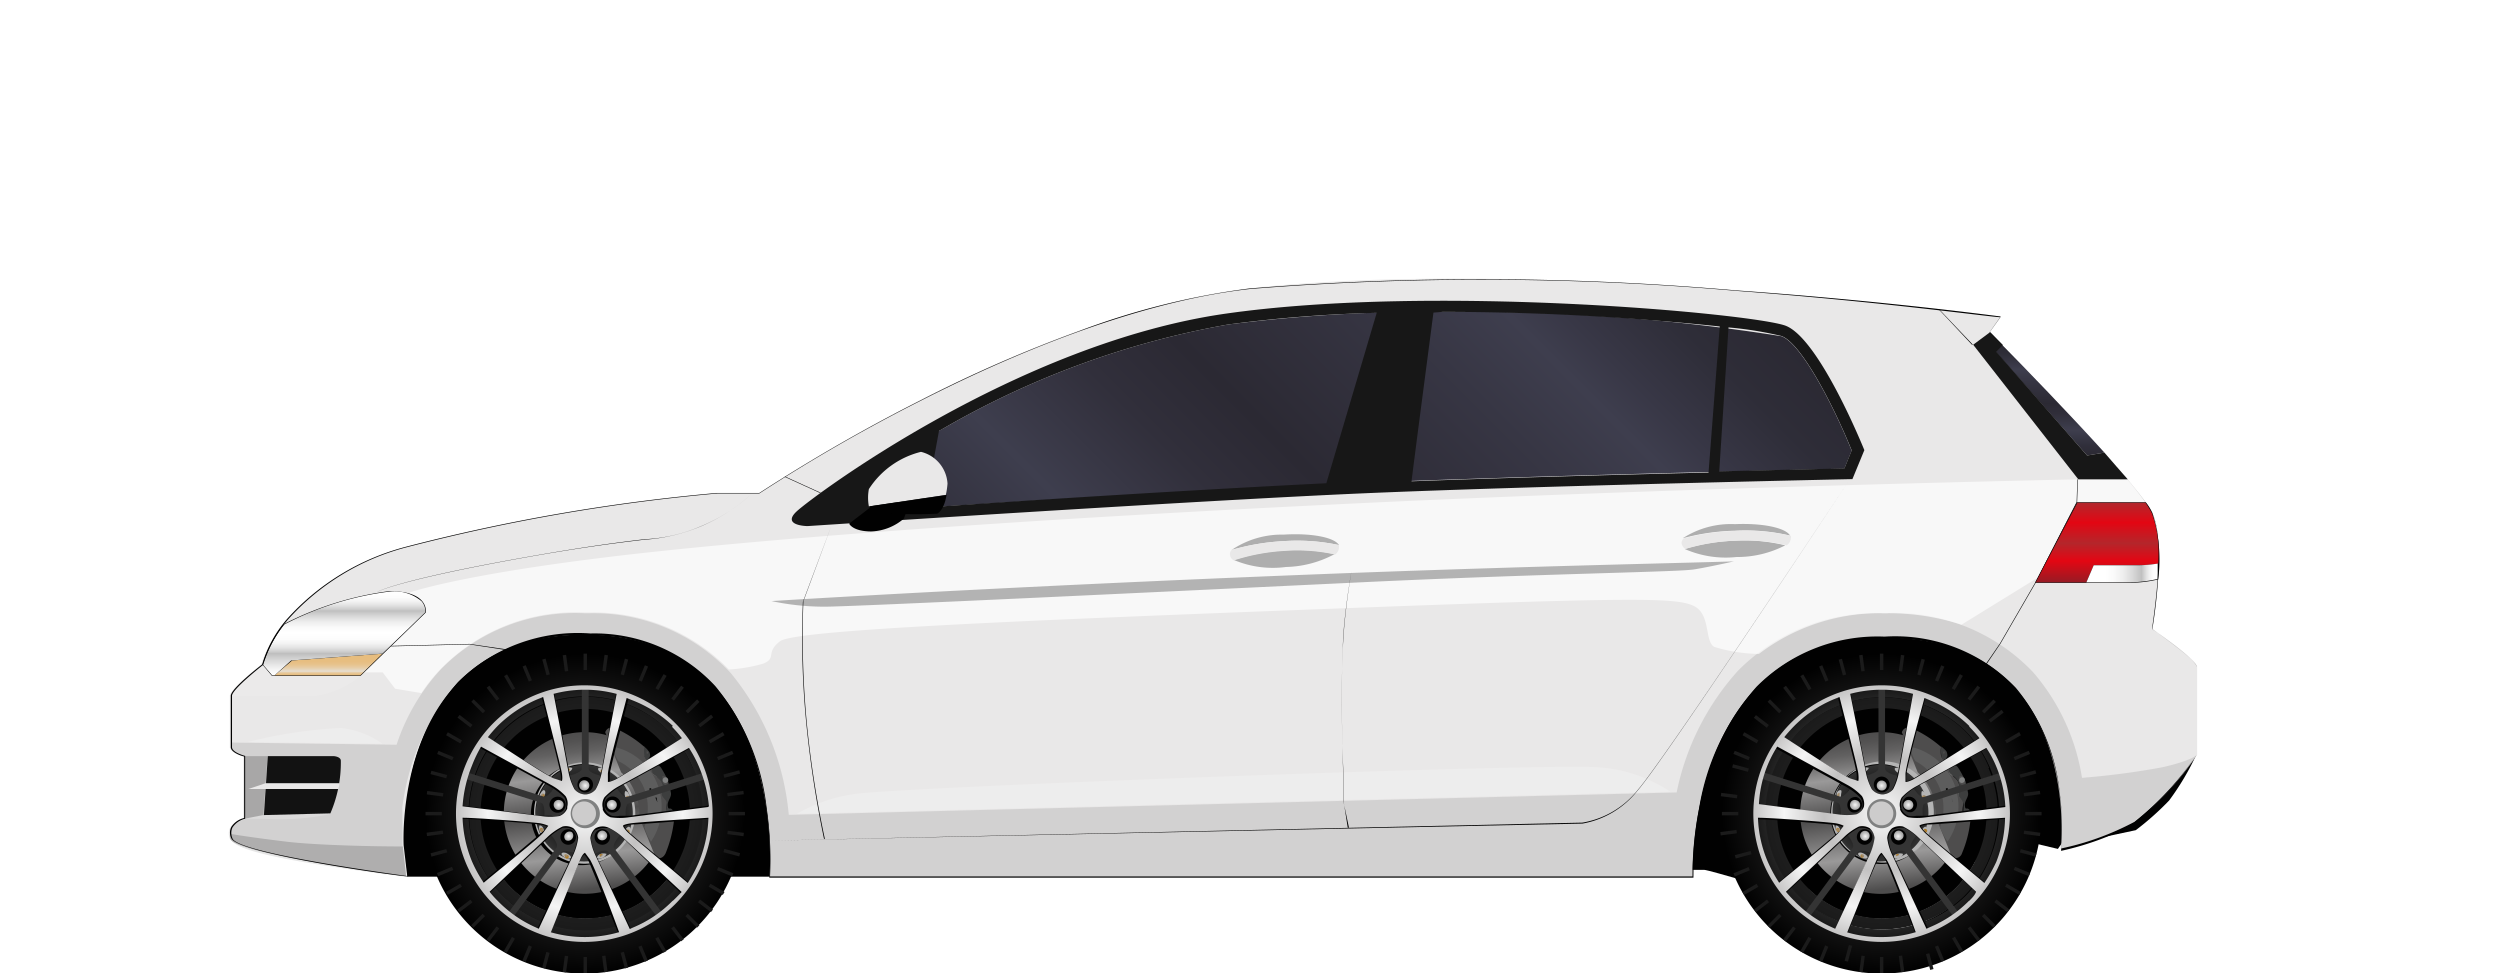<svg id="hatchback" xmlns="http://www.w3.org/2000/svg" xmlns:xlink="http://www.w3.org/1999/xlink" viewBox="0 0 102.69 39.98"><defs><style>.cls-1{mask:url(#mask);filter:url(#luminosity-noclip-3);}.cls-2,.cls-4{mix-blend-mode:multiply;}.cls-2{fill:url(#_ÂÁ_Ï_ÌÌ_È_ËÂÌÚ_8);}.cls-3{mask:url(#mask-2);filter:url(#luminosity-noclip-4);}.cls-4{fill:url(#_ÂÁ_Ï_ÌÌ_È_ËÂÌÚ_5);}.cls-10,.cls-14,.cls-20,.cls-5,.cls-9{fill:#010101;}.cls-6{fill:#e9e8e8;}.cls-7{mask:url(#mask-3);}.cls-8{fill:url(#_ÂÁ_Ï_ÌÌ_È_ËÂÌÚ_51);}.cls-12,.cls-9{opacity:0.1;}.cls-10{opacity:0.17;}.cls-11,.cls-12,.cls-13{fill:#fff;}.cls-11,.cls-20{opacity:0.2;}.cls-13{opacity:0.68;}.cls-14{opacity:0.28;}.cls-15{mask:url(#mask-4);}.cls-16{fill:url(#_ÂÁ_Ï_ÌÌ_È_ËÂÌÚ_33);}.cls-17{fill:url(#_ÂÁ_Ï_ÌÌ_È_ËÂÌÚ_61);}.cls-18{fill:#171717;}.cls-19{fill:url(#_ÂÁ_Ï_ÌÌ_È_ËÂÌÚ_61-2);}.cls-21{fill:#121212;}.cls-22{fill:url(#_ÂÁ_Ï_ÌÌ_È_ËÂÌÚ_107);}.cls-23{fill:url(#_ÂÁ_Ï_ÌÌ_È_ËÂÌÚ_64);}.cls-24{fill:url(#_ÂÁ_Ï_ÌÌ_È_ËÂÌÚ_59);}.cls-25{fill:url(#ÕÓ_ËÈ_Á_ÁÓÍ_ÌÚ_4);}.cls-26{opacity:0.3;}.cls-27{fill:url(#_ÂÁ_Ï_ÌÌ_È_ËÂÌÚ_4);}.cls-28{fill:#1b1b1b;}.cls-29{fill:url(#_ÂÁ_Ï_ÌÌ_È_ËÂÌÚ_7);}.cls-30{fill:url(#_ÂÁ_Ï_ÌÌ_È_ËÂÌÚ_6);}.cls-31{fill:#b4b4b4;}.cls-32{fill:url(#_ÂÁ_Ï_ÌÌ_È_ËÂÌÚ_3);}.cls-33{fill:url(#_ÂÁ_Ï_ÌÌ_È_ËÂÌÚ_3-2);}.cls-34{fill:url(#_ÂÁ_Ï_ÌÌ_È_ËÂÌÚ_3-3);}.cls-35{fill:url(#_ÂÁ_Ï_ÌÌ_È_ËÂÌÚ_3-4);}.cls-36{fill:url(#_ÂÁ_Ï_ÌÌ_È_ËÂÌÚ_3-5);}.cls-37{fill:url(#_ÂÁ_Ï_ÌÌ_È_ËÂÌÚ_3-6);}.cls-38{fill:url(#_ÂÁ_Ï_ÌÌ_È_ËÂÌÚ_3-7);}.cls-39{fill:url(#_ÂÁ_Ï_ÌÌ_È_ËÂÌÚ_3-8);}.cls-40{fill:#343434;}.cls-41{fill:#3d3e3e;}.cls-42{fill:#4e4d4d;}.cls-43{fill:#5d5d5d;}.cls-44{fill:#808181;}.cls-45{fill:url(#_ÂÁ_Ï_ÌÌ_È_ËÂÌÚ_2);}.cls-46{fill:url(#_ÂÁ_Ï_ÌÌ_È_ËÂÌÚ_60);}.cls-47{fill:url(#_ÂÁ_Ï_ÌÌ_È_ËÂÌÚ_21);}.cls-48{fill:url(#_ÂÁ_Ï_ÌÌ_È_ËÂÌÚ_40);}.cls-49{fill:url(#_ÂÁ_Ï_ÌÌ_È_ËÂÌÚ_40-2);}.cls-50{fill:url(#_ÂÁ_Ï_ÌÌ_È_ËÂÌÚ_40-3);}.cls-51{fill:url(#_ÂÁ_Ï_ÌÌ_È_ËÂÌÚ_40-4);}.cls-52{fill:url(#_ÂÁ_Ï_ÌÌ_È_ËÂÌÚ_40-5);}.cls-53{fill:#cdcccc;}.cls-54{fill:url(#_ÂÁ_Ï_ÌÌ_È_ËÂÌÚ_4-2);}.cls-55{fill:url(#_ÂÁ_Ï_ÌÌ_È_ËÂÌÚ_7-2);}.cls-56{fill:url(#_ÂÁ_Ï_ÌÌ_È_ËÂÌÚ_6-2);}.cls-57{fill:url(#_ÂÁ_Ï_ÌÌ_È_ËÂÌÚ_3-9);}.cls-58{fill:url(#_ÂÁ_Ï_ÌÌ_È_ËÂÌÚ_3-10);}.cls-59{fill:url(#_ÂÁ_Ï_ÌÌ_È_ËÂÌÚ_3-11);}.cls-60{fill:url(#_ÂÁ_Ï_ÌÌ_È_ËÂÌÚ_3-12);}.cls-61{fill:url(#_ÂÁ_Ï_ÌÌ_È_ËÂÌÚ_3-13);}.cls-62{fill:url(#_ÂÁ_Ï_ÌÌ_È_ËÂÌÚ_3-14);}.cls-63{fill:url(#_ÂÁ_Ï_ÌÌ_È_ËÂÌÚ_3-15);}.cls-64{fill:url(#_ÂÁ_Ï_ÌÌ_È_ËÂÌÚ_3-16);}.cls-65{fill:url(#_ÂÁ_Ï_ÌÌ_È_ËÂÌÚ_2-2);}.cls-66{fill:url(#_ÂÁ_Ï_ÌÌ_È_ËÂÌÚ_60-2);}.cls-67{fill:url(#_ÂÁ_Ï_ÌÌ_È_ËÂÌÚ_21-2);}.cls-68{fill:url(#_ÂÁ_Ï_ÌÌ_È_ËÂÌÚ_40-6);}.cls-69{fill:url(#_ÂÁ_Ï_ÌÌ_È_ËÂÌÚ_40-7);}.cls-70{fill:url(#_ÂÁ_Ï_ÌÌ_È_ËÂÌÚ_40-8);}.cls-71{fill:url(#_ÂÁ_Ï_ÌÌ_È_ËÂÌÚ_40-9);}.cls-72{fill:url(#_ÂÁ_Ï_ÌÌ_È_ËÂÌÚ_40-10);}.cls-73{filter:url(#luminosity-noclip-2);}.cls-74{filter:url(#luminosity-noclip);}</style><filter id="luminosity-noclip" x="31.7" y="-8217.11" width="37.96" height="32766" filterUnits="userSpaceOnUse" color-interpolation-filters="sRGB"><feFlood flood-color="#fff" result="bg"/><feBlend in="SourceGraphic" in2="bg"/></filter><mask id="mask" x="31.7" y="-8217.11" width="37.96" height="32766" maskUnits="userSpaceOnUse"><g class="cls-74"/></mask><linearGradient id="_ÂÁ_Ï_ÌÌ_È_ËÂÌÚ_8" x1="50.69" y1="36.17" x2="50.68" y2="35.01" gradientUnits="userSpaceOnUse"><stop offset="0.28" stop-color="#666"/><stop offset="0.42" stop-color="#585858"/><stop offset="0.68" stop-color="#353535"/><stop offset="0.99"/></linearGradient><filter id="luminosity-noclip-2" x="85.5" y="-8217.11" width="4.74" height="32766" filterUnits="userSpaceOnUse" color-interpolation-filters="sRGB"><feFlood flood-color="#fff" result="bg"/><feBlend in="SourceGraphic" in2="bg"/></filter><mask id="mask-2" x="85.5" y="-8217.11" width="4.74" height="32766" maskUnits="userSpaceOnUse"><g class="cls-73"/></mask><linearGradient id="_ÂÁ_Ï_ÌÌ_È_ËÂÌÚ_5" x1="85.5" y1="26.68" x2="90.25" y2="26.68" gradientUnits="userSpaceOnUse"><stop offset="0"/><stop offset="1" stop-color="#4d4d4d"/></linearGradient><filter id="luminosity-noclip-3" x="31.7" y="34.87" width="37.96" height="1.14" filterUnits="userSpaceOnUse" color-interpolation-filters="sRGB"><feFlood flood-color="#fff" result="bg"/><feBlend in="SourceGraphic" in2="bg"/></filter><mask id="mask-3" x="31.7" y="34.87" width="37.96" height="1.14" maskUnits="userSpaceOnUse"><g class="cls-1"><path class="cls-2" d="M31.72,35.22V36h0v0H69.62v0h0v0h0V35.8h0v-.07c0-.19,0-.49,0-.85l-37.94.31Z"/></g></mask><linearGradient id="_ÂÁ_Ï_ÌÌ_È_ËÂÌÚ_51" x1="50.69" y1="36.17" x2="50.68" y2="35.01" gradientUnits="userSpaceOnUse"><stop offset="0.28" stop-color="#010101"/><stop offset="0.99" stop-color="#010101"/></linearGradient><filter id="luminosity-noclip-4" x="85.5" y="25.83" width="4.74" height="1.69" filterUnits="userSpaceOnUse" color-interpolation-filters="sRGB"><feFlood flood-color="#fff" result="bg"/><feBlend in="SourceGraphic" in2="bg"/></filter><mask id="mask-4" x="85.5" y="25.83" width="4.74" height="1.69" maskUnits="userSpaceOnUse"><g class="cls-3"><path class="cls-4" d="M88.41,25.83l-1,.1a18.26,18.26,0,0,1-1.9,0,10.53,10.53,0,0,0,2.25,1.3,3.89,3.89,0,0,0,2.5.16C90.25,27.09,88.41,25.83,88.41,25.83Z"/></g></mask><linearGradient id="_ÂÁ_Ï_ÌÌ_È_ËÂÌÚ_33" x1="85.5" y1="26.68" x2="90.25" y2="26.68" gradientUnits="userSpaceOnUse"><stop offset="0" stop-color="#fff"/><stop offset="1" stop-color="#fff"/></linearGradient><linearGradient id="_ÂÁ_Ï_ÌÌ_È_ËÂÌÚ_61" x1="43.41" y1="31.3" x2="67.1" y2="7.61" gradientUnits="userSpaceOnUse"><stop offset="0" stop-color="#2b2933"/><stop offset="0.09" stop-color="#302f3b"/><stop offset="0.23" stop-color="#3e3e4e"/><stop offset="0.37" stop-color="#312f3b"/><stop offset="0.47" stop-color="#2b2933"/><stop offset="0.68" stop-color="#373644"/><stop offset="0.78" stop-color="#3e3e4e"/><stop offset="0.83" stop-color="#383746"/><stop offset="0.92" stop-color="#2e2d38"/><stop offset="1" stop-color="#2b2933"/></linearGradient><linearGradient id="_ÂÁ_Ï_ÌÌ_È_ËÂÌÚ_61-2" x1="84.21" y1="18.71" x2="84.21" y2="14.17" xlink:href="#_ÂÁ_Ï_ÌÌ_È_ËÂÌÚ_61"/><linearGradient id="_ÂÁ_Ï_ÌÌ_È_ËÂÌÚ_107" x1="86.14" y1="23.92" x2="86.14" y2="20.65" gradientUnits="userSpaceOnUse"><stop offset="0" stop-color="#971b24"/><stop offset="0.17" stop-color="#c70e19"/><stop offset="0.27" stop-color="#e30613"/><stop offset="0.49" stop-color="#b4262b"/><stop offset="0.75" stop-color="#e30613"/><stop offset="0.99" stop-color="#b4262b"/></linearGradient><linearGradient id="_ÂÁ_Ï_ÌÌ_È_ËÂÌÚ_64" x1="85.7" y1="23.53" x2="88.66" y2="23.53" gradientUnits="userSpaceOnUse"><stop offset="0.01" stop-color="#fff"/><stop offset="0.26" stop-color="#fff"/><stop offset="0.38" stop-color="#fafafa"/><stop offset="0.52" stop-color="#ededed"/><stop offset="0.65" stop-color="#d7d7d7"/><stop offset="0.77" stop-color="#bfbfbf"/><stop offset="0.78" stop-color="#c8c8c8"/><stop offset="0.83" stop-color="#e0e0e0"/><stop offset="0.88" stop-color="#f2f2f2"/><stop offset="0.93" stop-color="#fcfcfc"/><stop offset="1" stop-color="#fff"/></linearGradient><linearGradient id="_ÂÁ_Ï_ÌÌ_È_ËÂÌÚ_59" x1="13.5" y1="27.74" x2="13.5" y2="26.85" gradientUnits="userSpaceOnUse"><stop offset="0" stop-color="#e7bd7e"/><stop offset="0.04" stop-color="#e7bf83"/><stop offset="0.08" stop-color="#e7c490"/><stop offset="0.13" stop-color="#e7cda6"/><stop offset="0.17" stop-color="#e6d9c5"/><stop offset="0.19" stop-color="#e6ded1"/><stop offset="0.29" stop-color="#e6d3b5"/><stop offset="0.4" stop-color="#e7c99d"/><stop offset="0.51" stop-color="#e7c28b"/><stop offset="0.64" stop-color="#e7be81"/><stop offset="0.79" stop-color="#e7bd7e"/></linearGradient><linearGradient id="ÕÓ_ËÈ_Á_ÁÓÍ_ÌÚ_4" x1="14.14" y1="27.74" x2="14.14" y2="24.3" gradientUnits="userSpaceOnUse"><stop offset="0.01" stop-color="#fff"/><stop offset="0.07" stop-color="#f5f5f5"/><stop offset="0.17" stop-color="#dbdbdb"/><stop offset="0.26" stop-color="#bfbfbf"/><stop offset="0.28" stop-color="#ccc"/><stop offset="0.33" stop-color="#e3e3e3"/><stop offset="0.38" stop-color="#f3f3f3"/><stop offset="0.43" stop-color="#fcfcfc"/><stop offset="0.51" stop-color="#fff"/><stop offset="0.57" stop-color="#fafafa"/><stop offset="0.64" stop-color="#ededed"/><stop offset="0.71" stop-color="#d7d7d7"/><stop offset="0.77" stop-color="#bfbfbf"/><stop offset="0.78" stop-color="#c8c8c8"/><stop offset="0.83" stop-color="#e0e0e0"/><stop offset="0.88" stop-color="#f2f2f2"/><stop offset="0.93" stop-color="#fcfcfc"/><stop offset="1" stop-color="#fff"/></linearGradient><radialGradient id="_ÂÁ_Ï_ÌÌ_È_ËÂÌÚ_4" cx="24.04" cy="33.42" r="6.56" gradientUnits="userSpaceOnUse"><stop offset="0" stop-color="#4e4d4d"/><stop offset="0.31" stop-color="#3a3939"/><stop offset="0.94" stop-color="#060606"/><stop offset="1" stop-color="#010101"/></radialGradient><linearGradient id="_ÂÁ_Ï_ÌÌ_È_ËÂÌÚ_7" x1="36.83" y1="33.71" x2="41.53" y2="29.02" gradientTransform="translate(72.83 21.73) rotate(127.88)" gradientUnits="userSpaceOnUse"><stop offset="0" stop-color="#4e4d4d"/><stop offset="0.05" stop-color="#535252"/><stop offset="0.12" stop-color="#626161"/><stop offset="0.19" stop-color="#7b7a7a"/><stop offset="0.26" stop-color="#9a9999"/><stop offset="0.5" stop-color="#4e4d4d"/><stop offset="0.76" stop-color="#9a9999"/><stop offset="0.97" stop-color="#4e4d4d"/></linearGradient><radialGradient id="_ÂÁ_Ï_ÌÌ_È_ËÂÌÚ_6" cx="39.18" cy="31.37" r="2.02" gradientTransform="translate(72.83 21.73) rotate(127.88)" gradientUnits="userSpaceOnUse"><stop offset="0" stop-color="#010101"/><stop offset="0.26" stop-color="#060606"/><stop offset="0.58" stop-color="#151515"/><stop offset="0.93" stop-color="#2e2e2e"/><stop offset="1" stop-color="#343434"/></radialGradient><radialGradient id="_ÂÁ_Ï_ÌÌ_È_ËÂÌÚ_3" cx="61.08" cy="29.64" r="0.08" gradientTransform="translate(92.43 40.13) rotate(158.31)" gradientUnits="userSpaceOnUse"><stop offset="0" stop-color="#998b79"/><stop offset="0.19" stop-color="#9b8a72"/><stop offset="0.48" stop-color="#a1865d"/><stop offset="0.84" stop-color="#ab803b"/><stop offset="1" stop-color="#b07d29"/></radialGradient><radialGradient id="_ÂÁ_Ï_ÌÌ_È_ËÂÌÚ_3-2" cx="61.08" cy="33.44" r="0.08" xlink:href="#_ÂÁ_Ï_ÌÌ_È_ËÂÌÚ_3"/><radialGradient id="_ÂÁ_Ï_ÌÌ_È_ËÂÌÚ_3-3" cx="43.41" cy="35.01" r="0.08" gradientTransform="translate(42.27 -20.59) rotate(68.31)" xlink:href="#_ÂÁ_Ï_ÌÌ_È_ËÂÌÚ_3"/><radialGradient id="_ÂÁ_Ï_ÌÌ_È_ËÂÌÚ_3-4" cx="43.41" cy="38.81" r="0.08" gradientTransform="translate(42.27 -20.59) rotate(68.31)" xlink:href="#_ÂÁ_Ï_ÌÌ_È_ËÂÌÚ_3"/><radialGradient id="_ÂÁ_Ï_ÌÌ_È_ËÂÌÚ_3-5" cx="61.96" cy="19.62" r="0.08" gradientTransform="translate(72.4 77.68) rotate(-156.69)" xlink:href="#_ÂÁ_Ï_ÌÌ_È_ËÂÌÚ_3"/><radialGradient id="_ÂÁ_Ï_ÌÌ_È_ËÂÌÚ_3-6" cx="61.96" cy="23.42" r="0.08" gradientTransform="translate(72.4 77.68) rotate(-156.69)" xlink:href="#_ÂÁ_Ï_ÌÌ_È_ËÂÌÚ_3"/><radialGradient id="_ÂÁ_Ï_ÌÌ_È_ËÂÌÚ_3-7" cx="53.26" cy="35.91" r="0.08" gradientTransform="translate(79.82 -0.56) rotate(113.31)" xlink:href="#_ÂÁ_Ï_ÌÌ_È_ËÂÌÚ_3"/><radialGradient id="_ÂÁ_Ï_ÌÌ_È_ËÂÌÚ_3-8" cx="53.26" cy="39.71" r="0.08" gradientTransform="translate(79.82 -0.56) rotate(113.31)" xlink:href="#_ÂÁ_Ï_ÌÌ_È_ËÂÌÚ_3"/><radialGradient id="_ÂÁ_Ï_ÌÌ_È_ËÂÌÚ_2" cx="24.04" cy="33.42" r="5.09" gradientUnits="userSpaceOnUse"><stop offset="0.56" stop-color="#343434"/><stop offset="0.78" stop-color="#323232"/><stop offset="0.89" stop-color="#2a2a2a"/><stop offset="0.98" stop-color="#1d1d1d"/><stop offset="0.99" stop-color="#1b1b1b"/></radialGradient><radialGradient id="_ÂÁ_Ï_ÌÌ_È_ËÂÌÚ_60" cx="24.04" cy="33.42" r="4.8" gradientUnits="userSpaceOnUse"><stop offset="0" stop-color="#343434"/><stop offset="0.76" stop-color="#222"/><stop offset="0.99" stop-color="#1b1b1b"/></radialGradient><radialGradient id="_ÂÁ_Ï_ÌÌ_È_ËÂÌÚ_21" cx="24.04" cy="33.42" r="5.27" gradientUnits="userSpaceOnUse"><stop offset="0.06" stop-color="#f2f2f2"/><stop offset="0.45" stop-color="#c3c2c2"/><stop offset="0.76" stop-color="#f5f5f5"/><stop offset="0.99" stop-color="#c8c7c7"/></radialGradient><radialGradient id="_ÂÁ_Ï_ÌÌ_È_ËÂÌÚ_40" cx="24.04" cy="32.27" r="0.21" gradientUnits="userSpaceOnUse"><stop offset="0.06" stop-color="#f2f2f2"/><stop offset="0.96" stop-color="#a6a6a6"/></radialGradient><radialGradient id="_ÂÁ_Ï_ÌÌ_È_ËÂÌÚ_40-2" cx="25.13" cy="33.06" r="0.21" xlink:href="#_ÂÁ_Ï_ÌÌ_È_ËÂÌÚ_40"/><radialGradient id="_ÂÁ_Ï_ÌÌ_È_ËÂÌÚ_40-3" cx="22.95" cy="33.06" r="0.21" xlink:href="#_ÂÁ_Ï_ÌÌ_È_ËÂÌÚ_40"/><radialGradient id="_ÂÁ_Ï_ÌÌ_È_ËÂÌÚ_40-4" cx="23.36" cy="34.35" r="0.21" xlink:href="#_ÂÁ_Ï_ÌÌ_È_ËÂÌÚ_40"/><radialGradient id="_ÂÁ_Ï_ÌÌ_È_ËÂÌÚ_40-5" cx="24.72" cy="34.35" r="0.21" xlink:href="#_ÂÁ_Ï_ÌÌ_È_ËÂÌÚ_40"/><radialGradient id="_ÂÁ_Ï_ÌÌ_È_ËÂÌÚ_4-2" cx="77.29" cy="33.42" r="6.56" xlink:href="#_ÂÁ_Ï_ÌÌ_È_ËÂÌÚ_4"/><linearGradient id="_ÂÁ_Ï_ÌÌ_È_ËÂÌÚ_7-2" x1="4.14" y1="-8.32" x2="8.83" y2="-13.02" xlink:href="#_ÂÁ_Ï_ÌÌ_È_ËÂÌÚ_7"/><radialGradient id="_ÂÁ_Ï_ÌÌ_È_ËÂÌÚ_6-2" cx="6.49" cy="-10.67" r="2.02" xlink:href="#_ÂÁ_Ï_ÌÌ_È_ËÂÌÚ_6"/><radialGradient id="_ÂÁ_Ï_ÌÌ_È_ËÂÌÚ_3-9" cx="11.6" cy="9.96" r="0.08" xlink:href="#_ÂÁ_Ï_ÌÌ_È_ËÂÌÚ_3"/><radialGradient id="_ÂÁ_Ï_ÌÌ_È_ËÂÌÚ_3-10" cx="11.59" cy="13.76" r="0.08" xlink:href="#_ÂÁ_Ï_ÌÌ_È_ËÂÌÚ_3"/><radialGradient id="_ÂÁ_Ï_ÌÌ_È_ËÂÌÚ_3-11" cx="63.09" cy="-14.47" r="0.08" gradientTransform="translate(42.27 -20.59) rotate(68.31)" xlink:href="#_ÂÁ_Ï_ÌÌ_È_ËÂÌÚ_3"/><radialGradient id="_ÂÁ_Ï_ÌÌ_È_ËÂÌÚ_3-12" cx="63.09" cy="-10.67" r="0.08" gradientTransform="translate(42.27 -20.59) rotate(68.31)" xlink:href="#_ÂÁ_Ï_ÌÌ_È_ËÂÌÚ_3"/><radialGradient id="_ÂÁ_Ï_ÌÌ_È_ËÂÌÚ_3-13" cx="13.05" cy="40.69" r="0.08" gradientTransform="translate(72.4 77.68) rotate(-156.69)" xlink:href="#_ÂÁ_Ï_ÌÌ_È_ËÂÌÚ_3"/><radialGradient id="_ÂÁ_Ï_ÌÌ_È_ËÂÌÚ_3-14" cx="13.05" cy="44.49" r="0.08" gradientTransform="translate(72.4 77.68) rotate(-156.69)" xlink:href="#_ÂÁ_Ï_ÌÌ_È_ËÂÌÚ_3"/><radialGradient id="_ÂÁ_Ï_ÌÌ_È_ËÂÌÚ_3-15" cx="32.19" cy="-12.99" r="0.08" gradientTransform="translate(79.82 -0.56) rotate(113.31)" xlink:href="#_ÂÁ_Ï_ÌÌ_È_ËÂÌÚ_3"/><radialGradient id="_ÂÁ_Ï_ÌÌ_È_ËÂÌÚ_3-16" cx="32.19" cy="-9.2" r="0.08" gradientTransform="translate(79.82 -0.56) rotate(113.31)" xlink:href="#_ÂÁ_Ï_ÌÌ_È_ËÂÌÚ_3"/><radialGradient id="_ÂÁ_Ï_ÌÌ_È_ËÂÌÚ_2-2" cx="77.29" cy="33.42" r="5.09" xlink:href="#_ÂÁ_Ï_ÌÌ_È_ËÂÌÚ_2"/><radialGradient id="_ÂÁ_Ï_ÌÌ_È_ËÂÌÚ_60-2" cx="77.29" cy="33.42" r="4.8" xlink:href="#_ÂÁ_Ï_ÌÌ_È_ËÂÌÚ_60"/><radialGradient id="_ÂÁ_Ï_ÌÌ_È_ËÂÌÚ_21-2" cx="77.29" cy="33.42" r="5.27" xlink:href="#_ÂÁ_Ï_ÌÌ_È_ËÂÌÚ_21"/><radialGradient id="_ÂÁ_Ï_ÌÌ_È_ËÂÌÚ_40-6" cx="77.29" cy="32.27" r="0.21" xlink:href="#_ÂÁ_Ï_ÌÌ_È_ËÂÌÚ_40"/><radialGradient id="_ÂÁ_Ï_ÌÌ_È_ËÂÌÚ_40-7" cx="78.39" cy="33.06" r="0.21" xlink:href="#_ÂÁ_Ï_ÌÌ_È_ËÂÌÚ_40"/><radialGradient id="_ÂÁ_Ï_ÌÌ_È_ËÂÌÚ_40-8" cx="76.2" cy="33.06" r="0.21" xlink:href="#_ÂÁ_Ï_ÌÌ_È_ËÂÌÚ_40"/><radialGradient id="_ÂÁ_Ï_ÌÌ_È_ËÂÌÚ_40-9" cx="76.62" cy="34.35" r="0.21" xlink:href="#_ÂÁ_Ï_ÌÌ_È_ËÂÌÚ_40"/><radialGradient id="_ÂÁ_Ï_ÌÌ_È_ËÂÌÚ_40-10" cx="77.97" cy="34.35" r="0.21" xlink:href="#_ÂÁ_Ï_ÌÌ_È_ËÂÌÚ_40"/></defs><polygon class="cls-5" points="16.73 36.01 31.61 36.01 34.65 33.65 31.4 26.85 26.63 24.92 21.5 24.64 17.49 26.45 15.71 30.33 16.06 33.41 15.71 34.87 16.73 36.01"/><path class="cls-5" d="M69,35.73h1c.18,0,3.26.92,3.26.92l7-.92,2.84-1.2,1.43.34,1-1.44-.2-3.06L82,24.92s-4.79-1.08-4.92-.84-6.79,2.67-6.79,2.81S69,30.35,69,30.35L68.25,34Z"/><path class="cls-5" d="M89.23,31.7l1-.73a10.71,10.71,0,0,1-1.13,1.91,11.58,11.58,0,0,1-1.37,1.22l-1.27.27Z"/><path class="cls-6" d="M88.41,25.83s.61-3.45,0-4.76-6.69-7.43-6.69-7.43l.46-.64s-18.64-2.5-30.8-1.16c-9.22,1-20.16,8.4-20.16,8.4H29.47a77.37,77.37,0,0,0-12.74,2.2c-5.2,1.56-6,4.86-6,4.86s-1.29,1-1.29,1.28v2.11c0,.23.55.37.55.37v2.57s-.78.18-.55.82S16.73,36,16.73,36l-.15-1.28s-.49-8.83,7.67-8.65S31.61,36,31.61,36H69.53s-.32-9.81,7.88-9.81,7.24,8.71,7.24,8.71a11.61,11.61,0,0,0,3-1.1A12.53,12.53,0,0,0,90.25,31V27.39C90.25,27.09,88.41,25.83,88.41,25.83Z"/><g class="cls-7"><path class="cls-8" d="M31.72,35.22V36h0v0H69.62v0h0v0h0V35.8h0v-.07c0-.19,0-.49,0-.85l-37.94.31Z"/></g><path class="cls-9" d="M88.8,31.52a31.79,31.79,0,0,1-3.28.43h0a8.69,8.69,0,0,0-2-4.33,7.83,7.83,0,0,0-6.13-2.43,8,8,0,0,0-6,2.36,10.61,10.61,0,0,0-2.52,5h0l-36.47.92a10.66,10.66,0,0,0-2.38-5.82,7.7,7.7,0,0,0-5.79-2.46H24a7.73,7.73,0,0,0-5.89,2.3,8.46,8.46,0,0,0-1.82,3.1l-6.8-.09v.22c0,.23.55.37.55.37v2.57s-.78.18-.55.82,4.39,1.15,6.3,1.43h.12l.62.09h0l.15,0h0l-.15-1.28h0v0h0v0h0v0h0v0h0v-.06h0v-.07h0v-.08h0v-.09h0v-.33h0a.49.49,0,0,0,0-.12h0s0-.08,0-.12v0a.53.53,0,0,0,0-.13h0s0-.09,0-.14h0c0-.05,0-.09,0-.14h0c0-.05,0-.1,0-.15h0a.88.88,0,0,1,0-.16h0a10.18,10.18,0,0,1,.56-2.24c.86-2.26,2.76-4.59,7-4.49,5.47.12,6.91,4.54,7.27,7.44v.26s0,.09,0,.13v.25a.49.49,0,0,0,0,.12v.48s0,.08,0,.12V36h0v0H69.53v0h0v0h0V35.8h0v-.07a14.88,14.88,0,0,1,.27-2.5h0l0-.16h0l.12-.52h0c.7-2.82,2.56-6.32,7.46-6.32s6.54,3.13,7.06,5.64a10.81,10.81,0,0,1,.19,3h0v0h0s.47-.11,1-.27h0a8.9,8.9,0,0,0,2-.83A12.53,12.53,0,0,0,90.25,31S90.05,31.24,88.8,31.52Z"/><path class="cls-10" d="M9.45,34.25a.79.79,0,0,0,0,.2c.23.64,7.24,1.56,7.24,1.56l-.14-1.24c-1.17,0-3.57-.05-4.81-.2C10.1,34.37,9.45,34.25,9.45,34.25Z"/><path class="cls-11" d="M15.71,30.55A3.63,3.63,0,0,0,14,29.9a19.59,19.59,0,0,0-3.83.58Z"/><path class="cls-12" d="M14.81,27.76H11.17l-.39-.46s-1.29,1-1.29,1.28H13A3.86,3.86,0,0,0,14.81,27.76Z"/><path class="cls-13" d="M16.23,28.29l1.08.18a6.82,6.82,0,0,1,.8-1A7.73,7.73,0,0,1,24,25.16h.27a7.73,7.73,0,0,1,5.67,2.34,6.37,6.37,0,0,0,1.41-.24c.57-.23.08-.45.69-.92s9.88-.85,22.49-1.33,14.24-.46,15-.14.47,1.45.88,1.7a6.45,6.45,0,0,0,1.84.29h0a8.19,8.19,0,0,1,5.21-1.67,9.72,9.72,0,0,1,3.11.47l3.13-1.93L85,22.4l3.6-.55a2.68,2.68,0,0,0-.21-.78,8.34,8.34,0,0,0-1-1.38H85.34S70,20,56.06,20.66,31,22.14,24.82,22.9s-8.06,1.46-8.06,1.46l-.51.26-2,3h1.47Z"/><path class="cls-14" d="M55.9,23.52c-12.72.48-22.32,1.05-24.21,1.17a10.35,10.35,0,0,0,2.19.23c1.17,0,14.46-.64,22-1s13-.42,13.7-.53c.38-.06,1.06-.2,1.64-.33C68.18,23.15,63.27,23.25,55.9,23.52Z"/><path class="cls-11" d="M32.73,33.43a6.5,6.5,0,0,1,2.34-.81c1.53-.28,28.75-1.29,30.61-1.1a6,6,0,0,1,2.93,1Z"/><g class="cls-15"><path class="cls-16" d="M88.41,25.83l-1,.1a18.26,18.26,0,0,1-1.9,0,10.53,10.53,0,0,0,2.25,1.3,3.89,3.89,0,0,0,2.5.16C90.25,27.09,88.41,25.83,88.41,25.83Z"/></g><path class="cls-17" d="M33.27,21.15a44.75,44.75,0,0,1,5.53-3.58,35.87,35.87,0,0,1,11.64-4.24,65.07,65.07,0,0,1,8.82-.52,82.37,82.37,0,0,1,13.91,1c.81.28,2.15,2.86,2.89,4.7l-.3.74c-2,.05-13.39.31-19.69.58C49.5,20.1,34.79,21.05,33.27,21.15Z"/><path class="cls-18" d="M73.32,13.37c-1.41-.49-14.36-1.71-22.95-.49S33.38,20.4,32.73,21s.44.61.44.61,15.95-1.05,22.92-1.35,20-.58,20-.58l.49-1.19S74.72,13.86,73.32,13.37Zm-14.06-.56a110.14,110.14,0,0,1,11.38.6l-.46,6c-3.7.09-8.46.22-12.2.36.14-1.14.78-6,.9-6.93Zm-8.82.52a56.28,56.28,0,0,1,6.11-.48l-2.07,7c-4.66.23-11.77.66-16.49,1l.58-3.15.23-.13A35.87,35.87,0,0,1,50.44,13.33Zm25.32,5.91-5.14.12L71,13.45a14.6,14.6,0,0,1,2.17.35c.81.28,2.15,2.86,2.89,4.7Z"/><path class="cls-19" d="M85.73,18.71l.71-.12C85,17,83.13,15.07,82.24,14.17l-.27.28Z"/><path class="cls-18" d="M86.44,18.59l-.71.12L82,14.45l.27-.28-.52-.53-.7.52,4.32,5.53H87.4C87.11,19.36,86.79,19,86.44,18.59Z"/><path class="cls-5" d="M31.61,34.53v0L65,33.79a3.69,3.69,0,0,0,2.27-1.34c1.11-1.26,8.63-12.64,8.71-12.76h0c-.08.12-7.61,11.53-8.72,12.79A3.7,3.7,0,0,1,65,33.83Z"/><path class="cls-5" d="M55.36,34l-.18-1.15V31.72s-.15-3.31,0-5.49c.07-1.24.33-2.74.33-2.76l.58-3.2,1.68-7.91h0l-1.68,7.91-.58,3.2s-.27,1.52-.34,2.75c-.12,2.18,0,5.46,0,5.49v1.15L55.41,34Z"/><path class="cls-5" d="M33.85,34.47a44.16,44.16,0,0,1-.73-4.75,36.19,36.19,0,0,1-.14-5h0l1.18-3.15,0,0L33,24.7a37.94,37.94,0,0,0,.14,5,42.55,42.55,0,0,0,.74,4.75Z"/><rect class="cls-5" x="32.96" y="19.12" width="0.02" height="1.61" transform="translate(1.18 41.67) rotate(-65.53)"/><path class="cls-5" d="M15.48,24.32h0s.74-.48,6.21-1.45c2.48-.44,3.86-.61,4.78-.72a6.61,6.61,0,0,0,2.31-.53,7.06,7.06,0,0,0,2.13-1.37h0a7.2,7.2,0,0,1-4.46,1.92c-.91.11-2.29.27-4.77.71C16.23,23.85,15.49,24.32,15.48,24.32Z"/><polygon class="cls-5" points="20.78 26.7 19.29 26.47 16.07 26.55 16.06 26.53 19.29 26.45 20.78 26.67 20.78 26.7"/><polygon class="cls-5" points="81.01 14.17 79.63 12.7 79.64 12.69 81.03 14.15 81.01 14.17"/><polygon class="cls-5" points="81.6 27.28 81.58 27.26 82.15 26.43 83.61 23.91 85.3 20.62 85.33 19.69 85.35 19.69 85.32 20.63 83.63 23.92 82.17 26.44 81.6 27.28"/><polygon class="cls-20" points="10.82 33.48 10.99 31.06 10.04 31.06 10.04 33.63 10.81 33.48 10.82 33.48"/><path class="cls-11" d="M10.83,33.48h0l-.77.15.77,0a10.16,10.16,0,0,0,2.69-.18l.06-.06Z"/><path class="cls-21" d="M14,31.25c0-.17-.28-.19-.28-.19H11l-.16,2.42,2.73-.07A5.25,5.25,0,0,0,14,31.25Z"/><polygon class="cls-6" points="10.2 32.41 10.91 32.17 13.95 32.17 13.91 32.41 10.2 32.41"/><path class="cls-5" d="M83.59,23.94H87.5a5.1,5.1,0,0,0,1.15-.14,6.42,6.42,0,0,0-.24-2.73,2.09,2.09,0,0,0-.27-.44H85.31Z"/><path class="cls-22" d="M87.81,23.22a5.73,5.73,0,0,0,.85-.07,5,5,0,0,0-.27-2.07,3.49,3.49,0,0,0-.26-.43h-2.8l-1.71,3.27H85.7l.3-.7Z"/><path class="cls-23" d="M87.81,23.22H86l-.3.7h1.8a5.35,5.35,0,0,0,1.13-.14l0-.63A5.73,5.73,0,0,1,87.81,23.22Z"/><path class="cls-5" d="M14.81,27.76l2.68-2.6s.16-.88-1.49-.88a13.12,13.12,0,0,0-4.33,1.35,4.69,4.69,0,0,0-.89,1.67l.39.46Z"/><path class="cls-24" d="M11.28,27.74H14.8l.91-.89L12,27.13Z"/><path class="cls-25" d="M17.32,24.7A1.73,1.73,0,0,0,16,24.3a12.69,12.69,0,0,0-4.32,1.35,5,5,0,0,0-.88,1.65l.38.44h.1l.68-.61,3.75-.28,1.76-1.7A.63.63,0,0,0,17.32,24.7Z"/><path class="cls-5" d="M34.88,21.51s.14.32.91.32a2.17,2.17,0,0,0,1.34-.53l.16-.45-.93-.48Z"/><path class="cls-6" d="M38.92,19.86a1.43,1.43,0,0,0-1.09-1.3,3.56,3.56,0,0,0-2.14,1.53,1.92,1.92,0,0,0,0,.71l3.16-.47A2.94,2.94,0,0,0,38.92,19.86Z"/><path class="cls-5" d="M35.72,20.8a.36.36,0,0,0,.12.23,17.4,17.4,0,0,0,2.66.07s.28-.13.38-.77Z"/><g class="cls-26"><path class="cls-5" d="M50.68,23a4.1,4.1,0,0,0,2.14.29,4.42,4.42,0,0,0,2-.53,7.15,7.15,0,0,0-2.07-.15A8.3,8.3,0,0,0,50.68,23Z"/><path class="cls-5" d="M55,22.39c-.19-.32-1.14-.5-2.27-.43a3.68,3.68,0,0,0-2.14.63,9.3,9.3,0,0,1,2.11-.36A8.17,8.17,0,0,1,55,22.39Z"/><path class="cls-5" d="M69.2,22.55a4.19,4.19,0,0,0,2.13.33,4.28,4.28,0,0,0,2-.48,7.08,7.08,0,0,0-2.06-.19A8,8,0,0,0,69.2,22.55Z"/><path class="cls-5" d="M73.53,22c-.18-.32-1.13-.52-2.26-.47a3.64,3.64,0,0,0-2.15.58,8.94,8.94,0,0,1,2.12-.31A8,8,0,0,1,73.53,22Z"/></g><path class="cls-6" d="M55,22.49l0-.1a8.17,8.17,0,0,0-2.3-.16,9.3,9.3,0,0,0-2.11.36.25.25,0,0,0-.07.19.31.31,0,0,0,.16.24,8.3,8.3,0,0,1,2.09-.39,7.15,7.15,0,0,1,2.07.15A.37.37,0,0,0,55,22.49Z"/><path class="cls-6" d="M73.56,22.11a.17.17,0,0,0,0-.1,8,8,0,0,0-2.29-.2,8.94,8.94,0,0,0-2.12.31.31.31,0,0,0-.08.19.36.36,0,0,0,.16.24,8,8,0,0,1,2.1-.34,7.08,7.08,0,0,1,2.06.19A.38.38,0,0,0,73.56,22.11Z"/><path class="cls-5" d="M16.75,36h0c-.28,0-7-.92-7.25-1.57a.52.52,0,0,1,0-.46.86.86,0,0,1,.53-.37V31.07c-.07,0-.55-.16-.55-.38V28.58c0-.29,1.2-1.22,1.29-1.29a4.93,4.93,0,0,1,1-1.84,9.93,9.93,0,0,1,4.94-3,78.5,78.5,0,0,1,12.74-2.2h1.74a71.16,71.16,0,0,1,6.63-3.81,56,56,0,0,1,6.5-2.84,31,31,0,0,1,7-1.75,119.51,119.51,0,0,1,20,.08C77.45,12.36,82.13,13,82.18,13h0l-.46.65c.23.24,6.09,6.14,6.68,7.42s0,4.59,0,4.77c.13.09,1.83,1.26,1.83,1.56V31h0a12.63,12.63,0,0,1-2.57,2.85,11.63,11.63,0,0,1-3,1.1h0a11.07,11.07,0,0,0-.06-2.34,8,8,0,0,0-1.79-4.27,6.91,6.91,0,0,0-5.38-2.09,7,7,0,0,0-5.25,2.05,10,10,0,0,0-2.35,4.95,14.55,14.55,0,0,0-.27,2.8H31.6a13.65,13.65,0,0,0-.13-2.79,9.58,9.58,0,0,0-2.1-5,6.81,6.81,0,0,0-5.12-2.15,7,7,0,0,0-5.42,2,8.43,8.43,0,0,0-2,4.29,11.37,11.37,0,0,0-.2,2.38Zm14.88,0H69.52a14.33,14.33,0,0,1,.27-2.79,9.9,9.9,0,0,1,2.36-5,7,7,0,0,1,5.26-2.06,6.85,6.85,0,0,1,5.39,2.1,8,8,0,0,1,1.8,4.28,11.5,11.5,0,0,1,.07,2.32,11.38,11.38,0,0,0,3-1.09A12.35,12.35,0,0,0,90.23,31V27.39c0-.29-1.81-1.53-1.82-1.55h0s.6-3.46,0-4.76-6.63-7.36-6.69-7.42h0l.45-.63c-.33,0-4.91-.64-10.82-1.08a119.51,119.51,0,0,0-20-.08c-4.76.53-10,2.79-13.53,4.59a69.93,69.93,0,0,0-6.63,3.81H29.47a78.45,78.45,0,0,0-12.73,2.2,9.89,9.89,0,0,0-4.93,3,5.2,5.2,0,0,0-1,1.84h0s-1.28,1-1.28,1.27v2.11c0,.22.54.36.54.36h0v2.58h0a.87.87,0,0,0-.52.36.54.54,0,0,0,0,.45c.22.61,6.86,1.5,7.22,1.55l-.15-1.27a11,11,0,0,1,.19-2.39,8.51,8.51,0,0,1,2-4.31,7,7,0,0,1,5.44-2,6.77,6.77,0,0,1,5.13,2.16,9.51,9.51,0,0,1,2.11,5A14.74,14.74,0,0,1,31.63,36Z"/><path class="cls-5" d="M27.62,29.83a5.06,5.06,0,1,0,1.49,3.59A5,5,0,0,0,27.62,29.83Zm-.22,6.94a4.74,4.74,0,1,1,1.39-3.35A4.71,4.71,0,0,1,27.4,36.77Z"/><path class="cls-27" d="M24,26.85a6.57,6.57,0,1,0,6.56,6.57A6.56,6.56,0,0,0,24,26.85ZM24,38.4a5,5,0,1,1,5-5A5,5,0,0,1,24,38.4Z"/><rect class="cls-28" x="23.97" y="26.85" width="0.14" height="0.67"/><rect class="cls-28" x="23.97" y="39.31" width="0.14" height="0.67"/><rect class="cls-28" x="17.48" y="33.35" width="0.67" height="0.14"/><rect class="cls-28" x="29.93" y="33.35" width="0.67" height="0.14"/><rect class="cls-28" x="22.36" y="27.06" width="0.14" height="0.67" transform="translate(-6.32 6.73) rotate(-14.98)"/><rect class="cls-28" x="25.58" y="39.1" width="0.14" height="0.67" transform="translate(-9.33 7.98) rotate(-14.99)"/><rect class="cls-28" x="17.69" y="34.96" width="0.67" height="0.14" transform="translate(-8.46 5.87) rotate(-15.02)"/><rect class="cls-28" x="29.72" y="31.73" width="0.67" height="0.14" transform="translate(-7.21 8.87) rotate(-15.02)"/><rect class="cls-28" x="20.86" y="27.69" width="0.14" height="0.67" transform="translate(-11.2 14.21) rotate(-29.98)"/><rect class="cls-28" x="27.08" y="38.47" width="0.14" height="0.67" transform="translate(-15.77 18.78) rotate(-30)"/><rect class="cls-28" x="18.31" y="36.46" width="0.67" height="0.14" transform="translate(-15.76 14.21) rotate(-29.99)"/><polygon class="cls-28" points="29.76 30.2 29.18 30.53 29.11 30.41 29.69 30.07 29.76 30.2"/><rect class="cls-28" x="19.57" y="28.68" width="0.14" height="0.67" transform="translate(-14.76 22.39) rotate(-45.01)"/><rect class="cls-28" x="28.37" y="37.48" width="0.14" height="0.67" transform="translate(-18.41 31.2) rotate(-45.01)"/><rect class="cls-28" x="19.3" y="37.75" width="0.67" height="0.14" transform="translate(-20.99 24.96) rotate(-45)"/><rect class="cls-28" x="28.11" y="28.94" width="0.67" height="0.14" transform="translate(-12.18 28.61) rotate(-44.99)"/><rect class="cls-28" x="18.58" y="29.97" width="0.14" height="0.67" transform="translate(-16.92 31.3) rotate(-59.99)"/><polygon class="cls-28" points="29.69 36.76 29.11 36.42 29.18 36.3 29.76 36.64 29.69 36.76"/><rect class="cls-28" x="20.59" y="38.74" width="0.67" height="0.14" transform="translate(-23.15 37.52) rotate(-59.99)"/><rect class="cls-28" x="26.82" y="27.95" width="0.67" height="0.14" transform="translate(-10.69 37.53) rotate(-60.01)"/><rect class="cls-28" x="17.95" y="31.47" width="0.14" height="0.67" transform="translate(-17.36 40.99) rotate(-75)"/><rect class="cls-28" x="29.99" y="34.69" width="0.14" height="0.67" transform="translate(-11.56 54.98) rotate(-74.98)"/><rect class="cls-28" x="22.09" y="39.36" width="0.67" height="0.14" transform="translate(-21.47 50.89) rotate(-74.99)"/><rect class="cls-28" x="25.32" y="27.33" width="0.67" height="0.14" transform="translate(-7.46 45.08) rotate(-74.99)"/><rect class="cls-28" x="23.16" y="26.91" width="0.14" height="0.67" transform="translate(-3.36 3.26) rotate(-7.5)"/><rect class="cls-28" x="24.78" y="39.25" width="0.14" height="0.67" transform="translate(-4.96 3.59) rotate(-7.5)"/><rect class="cls-28" x="17.53" y="34.16" width="0.67" height="0.14" transform="translate(-4.31 2.62) rotate(-7.49)"/><rect class="cls-28" x="29.88" y="32.53" width="0.67" height="0.14" transform="translate(-4 4.22) rotate(-7.5)"/><rect class="cls-28" x="21.59" y="27.33" width="0.14" height="0.67" transform="translate(-8.94 10.39) rotate(-22.5)"/><rect class="cls-28" x="26.35" y="38.83" width="0.14" height="0.67" transform="translate(-12.98 13.1) rotate(-22.5)"/><rect class="cls-28" x="17.95" y="35.73" width="0.67" height="0.14" transform="translate(-12.31 9.72) rotate(-22.5)"/><rect class="cls-28" x="29.46" y="30.96" width="0.67" height="0.14" transform="translate(-9.61 13.76) rotate(-22.49)"/><rect class="cls-28" x="20.18" y="28.14" width="0.14" height="0.67" transform="translate(-13.15 18.21) rotate(-37.5)"/><rect class="cls-28" x="27.76" y="38.02" width="0.14" height="0.67" transform="translate(-17.6 24.87) rotate(-37.5)"/><rect class="cls-28" x="18.76" y="37.14" width="0.67" height="0.14" transform="translate(-18.7 19.31) rotate(-37.49)"/><rect class="cls-28" x="28.65" y="29.55" width="0.67" height="0.14" transform="translate(-12.04 23.76) rotate(-37.5)"/><rect class="cls-28" x="19.03" y="29.29" width="0.14" height="0.67" transform="translate(-16.03 26.75) rotate(-52.51)"/><rect class="cls-28" x="28.91" y="36.87" width="0.14" height="0.67" transform="translate(-18.18 37.56) rotate(-52.51)"/><rect class="cls-28" x="19.91" y="38.29" width="0.67" height="0.14" transform="translate(-22.51 31.08) rotate(-52.51)"/><rect class="cls-28" x="27.5" y="28.4" width="0.67" height="0.14" transform="translate(-11.7 33.23) rotate(-52.51)"/><rect class="cls-28" x="18.22" y="30.7" width="0.14" height="0.67" transform="translate(-17.38 36.05) rotate(-67.49)"/><rect class="cls-28" x="29.72" y="35.46" width="0.14" height="0.67" transform="translate(-14.68 49.64) rotate(-67.51)"/><polygon class="cls-28" points="21.85 38.89 21.59 39.51 21.46 39.45 21.72 38.83 21.85 38.89"/><rect class="cls-28" x="26.09" y="27.59" width="0.67" height="0.14" transform="translate(-9.24 41.49) rotate(-67.5)"/><rect class="cls-28" x="17.8" y="32.27" width="0.14" height="0.67" transform="translate(-16.79 46.06) rotate(-82.49)"/><rect class="cls-28" x="30.14" y="33.89" width="0.14" height="0.67" transform="translate(-7.66 59.72) rotate(-82.5)"/><rect class="cls-28" x="22.89" y="39.52" width="0.67" height="0.14" transform="translate(-19.06 57.45) rotate(-82.49)"/><rect class="cls-28" x="24.52" y="27.17" width="0.67" height="0.14" transform="translate(-5.39 48.33) rotate(-82.51)"/><circle class="cls-5" cx="24.04" cy="33.42" r="4.32"/><path class="cls-29" d="M25.24,36.48a3.32,3.32,0,1,0-4.31-1.86A3.32,3.32,0,0,0,25.24,36.48Zm-2-5a2.08,2.08,0,0,1,1.53,3.86,2.08,2.08,0,1,1-1.53-3.86Z"/><path class="cls-30" d="M24.76,35.27a2,2,0,1,0-2.62-1.13A2,2,0,0,0,24.76,35.27Zm-.32-.81a.18.18,0,0,1-.24-.1.18.18,0,1,1,.34-.13A.17.17,0,0,1,24.44,34.46Zm.42-1.22a.18.18,0,0,1,.17-.19.19.19,0,0,1,.2.17.18.18,0,0,1-.18.19A.18.18,0,0,1,24.86,33.24Zm-.8-1a.19.19,0,1,1,.13.22A.19.19,0,0,1,24.06,32.22Zm.54.94a.64.64,0,1,1-1.18.47.64.64,0,0,1,1.18-.47Zm-1.68-.53a.19.19,0,0,1,.25-.06.19.19,0,0,1,.06.26.19.19,0,0,1-.26.05A.18.18,0,0,1,22.92,32.63ZM23,33.84a.18.18,0,0,1,.25,0,.17.17,0,0,1,0,.25.18.18,0,0,1-.26,0A.19.19,0,0,1,23,33.84Z"/><path class="cls-31" d="M24.78,35.33a2.08,2.08,0,1,0-2.7-1.17A2.07,2.07,0,0,0,24.78,35.33Zm-1.51-3.81a2,2,0,1,1-1.13,2.62A2,2,0,0,1,23.27,31.52Z"/><path class="cls-5" d="M24.61,34.9a1.62,1.62,0,1,0-2.1-.91A1.62,1.62,0,0,0,24.61,34.9ZM23.46,32a1.5,1.5,0,0,1,1.11,2.78A1.5,1.5,0,1,1,23.46,32Z"/><path class="cls-31" d="M24.52,35.24c0-.06.05-.13.16-.17s.21,0,.23,0-.05.13-.16.17S24.54,35.29,24.52,35.24Z"/><path class="cls-31" d="M23.12,31.71c0-.05.05-.13.16-.17s.2,0,.22,0,0,.12-.15.17S23.14,31.76,23.12,31.71Z"/><path class="cls-32" d="M24.65,35.19a.07.07,0,0,1,0-.1.09.09,0,0,1,.1,0,.08.08,0,0,1-.05.09A.06.06,0,0,1,24.65,35.19Z"/><path class="cls-33" d="M23.24,31.67a.08.08,0,0,1,.05-.1.06.06,0,0,1,.09,0,.07.07,0,0,1,0,.1A.1.1,0,0,1,23.24,31.67Z"/><path class="cls-31" d="M25.85,32.89c-.05,0-.12,0-.17-.16s0-.21,0-.23.13,0,.17.16S25.9,32.87,25.85,32.89Z"/><path class="cls-31" d="M22.33,34.29s-.13,0-.17-.16,0-.2,0-.22.13,0,.17.15S22.38,34.27,22.33,34.29Z"/><path class="cls-34" d="M25.81,32.76a.07.07,0,0,1-.1,0,.07.07,0,1,1,.14,0A.06.06,0,0,1,25.81,32.76Z"/><path class="cls-35" d="M22.28,34.17a.07.07,0,0,1-.09-.05.06.06,0,0,1,0-.09.07.07,0,0,1,.1,0A.09.09,0,0,1,22.28,34.17Z"/><path class="cls-31" d="M23.07,35.06c0-.05.13-.06.23,0s.17.12.15.17-.12.06-.23,0S23.05,35.11,23.07,35.06Z"/><path class="cls-31" d="M24.57,31.57c0-.05.13-.05.23,0s.18.12.15.18-.12.05-.23,0S24.55,31.62,24.57,31.57Z"/><path class="cls-36" d="M23.19,35.11a.08.08,0,0,1,.1,0,.08.08,0,1,1-.06.14S23.18,35.15,23.19,35.11Z"/><path class="cls-37" d="M24.69,31.63a.08.08,0,0,1,.14.06.08.08,0,1,1-.14-.06Z"/><path class="cls-31" d="M25.67,34.34c-.05,0-.05-.13,0-.23s.13-.17.18-.15.05.12,0,.23S25.72,34.36,25.67,34.34Z"/><path class="cls-31" d="M22.19,32.84c-.05,0-.06-.13,0-.23s.12-.18.17-.15.06.12,0,.22S22.24,32.86,22.19,32.84Z"/><path class="cls-38" d="M25.73,34.22a.08.08,0,1,1,.1,0A.08.08,0,0,1,25.73,34.22Z"/><path class="cls-39" d="M22.25,32.72a.07.07,0,0,1,0-.1.07.07,0,0,1,.1,0,.07.07,0,0,1,0,.1A.07.07,0,0,1,22.25,32.72Z"/><path class="cls-40" d="M27,31.48a.39.39,0,0,0-.16-.25,1.79,1.79,0,0,0-.28-.2l0,0,.26.18a.41.41,0,0,1,.17.26s0,0,0,0Z"/><path class="cls-41" d="M26.7,31.39c.06.11,0,.26.08.36s.28.16.38.4h0c.11.27-.05.4,0,.51s.15.2.19.31,0,.34,0,.44a1.33,1.33,0,0,0,.31.24.94.94,0,0,0,0-.32c-.13-.24-.2,0-.23-.22s.16-.35.13-.54a4.93,4.93,0,0,0-.14-.55,5.09,5.09,0,0,0-.27-.49c-.12-.16-.36-.15-.47-.3s.09-.06,0-.32a.9.9,0,0,0-.23-.25,1.05,1.05,0,0,0,0,.37C26.47,31.16,26.65,31.29,26.7,31.39Z"/><path class="cls-42" d="M26.93,35.21s.25.16.41-.16a5,5,0,0,0,.35-1.39,1.33,1.33,0,0,1-.31-.24c-.05-.1,0-.32,0-.44s-.15-.2-.19-.31.12-.24,0-.51h0c-.1-.24-.33-.3-.38-.4s0-.25-.08-.36-.23-.23-.26-.35a1.05,1.05,0,0,1,0-.37,4.71,4.71,0,0,0-1.19-.76c-.34-.13-.42.16-.42.16l.65,1.64a2.17,2.17,0,0,1,.58.85,2.28,2.28,0,0,1,.17,1Z"/><path class="cls-43" d="M26.74,34.57A2.56,2.56,0,0,0,27,32.2a2.49,2.49,0,0,0-1.83-1.53,1.35,1.35,0,0,0,.24.6,2.1,2.1,0,0,1,1.06,1.14,2.24,2.24,0,0,1,0,1.56A2.09,2.09,0,0,0,26.74,34.57Z"/><path class="cls-42" d="M27.21,32.12c0-.11,0-.22,0-.24s.16,0,.2.15,0,.22,0,.25S27.25,32.23,27.21,32.12Z"/><path class="cls-44" d="M27.44,32a.11.11,0,0,0-.15-.06.11.11,0,0,0-.06.15.11.11,0,0,0,.21-.09Z"/><path class="cls-42" d="M26.56,30.93s0-.05,0-.06.05,0,.06,0,0,.05,0,.06S26.57,31,26.56,30.93Z"/><path class="cls-42" d="M27.55,33.41s0,0,0,0,.05,0,.05,0a0,0,0,0,1,0,.06A0,0,0,0,1,27.55,33.41Z"/><path class="cls-5" d="M26.48,31.94h0v0l0,0v0h0l.06.15s0,0,0,0h0a0,0,0,0,1,0,0s0,0,0,0Zm.08.06,0,0h0v0l0,0Zm0,0v0h0a0,0,0,0,0,0,0l0,0Z"/><path class="cls-5" d="M26.7,32.25v0a0,0,0,0,1,0,0l0,0a0,0,0,0,1,0,0h0a0,0,0,0,0,0,0h0l0,0v-.05s0,0,0,0h0s0,0,0,0v0h0v0h0l0-.1h0v0h0v0h0Zm-.05,0h0v0l0,0v0Z"/><path class="cls-5" d="M26.68,32.46h0v0h0l0,0h0v0h0l0-.08h0v0l.07,0h0l0,.05h0l-.05.07v0h0Zm0,0v0h0Z"/><path class="cls-5" d="M26.76,32.59l0,0v0h0l0,.1h0v0h0l0,0h0v0h0l0,.09h0v0l0,0,0,0v0h0l0-.11h0l0-.09h0Z"/><path class="cls-5" d="M27,32.94h0l0,0h0l0,0h0l0-.06h0v0h0v0h0l0,.07h0l0,0h0l-.08-.19h0v0h.05v0h0Z"/><path class="cls-45" d="M28.73,31.44a5.25,5.25,0,0,0-1.09-1.62A5.08,5.08,0,0,0,26,28.73a5.09,5.09,0,0,0-5.58,1.09,5.25,5.25,0,0,0-1.09,1.62,5.11,5.11,0,0,0-.4,2A5,5,0,0,0,20.44,37a5,5,0,0,0,1.62,1.09A5.09,5.09,0,0,0,27.64,37a5,5,0,0,0,1.49-3.59A5.11,5.11,0,0,0,28.73,31.44Zm-.27,3.84A4.8,4.8,0,1,1,20.65,30a4.81,4.81,0,0,1,6.78,0,4.78,4.78,0,0,1,1,5.26Z"/><path class="cls-46" d="M28.46,31.55a4.8,4.8,0,0,0-1-1.53,4.81,4.81,0,0,0-6.78,0,4.8,4.8,0,1,0,7.81,1.53ZM28,35.09a4.18,4.18,0,0,1-.92,1.37,4.29,4.29,0,0,1-1.37.92,4.27,4.27,0,0,1-3.34,0,4.28,4.28,0,0,1-2.29-2.29,4.16,4.16,0,0,1-.34-1.67,4.21,4.21,0,0,1,.34-1.68,4.32,4.32,0,0,1,5.63-2.29,4.16,4.16,0,0,1,1.37.93A4,4,0,0,1,28,31.74a4.21,4.21,0,0,1,.34,1.68A4.16,4.16,0,0,1,28,35.09Z"/><path class="cls-40" d="M24.18,31.57V28.24H23.9v3.33c0,.18-.58.31-.58.31l.21.62.51.41h0l.51-.41.21-.62S24.18,31.78,24.18,31.57Z"/><path class="cls-40" d="M25.84,33,29,32l-.09-.26-3.17,1c-.16.05-.47-.46-.47-.46l-.53.39-.22.61h0l.54.36h.65S25.64,33,25.84,33Z"/><path class="cls-40" d="M22.33,32.72l-3.17-1-.09.26,3.17,1c.17.06.12.66.12.66H23l.54-.36h0l-.22-.61-.53-.39S22.53,32.78,22.33,32.72Z"/><path class="cls-40" d="M22.85,34.83l-2,2.7.22.15L23.06,35c.11-.14.66.09.66.09l.2-.62-.18-.63h0l-.65,0-.53.38S23,34.66,22.85,34.83Z"/><path class="cls-40" d="M25,35,27,37.68l.22-.15-2-2.7c-.1-.14.3-.6.3-.6L25,33.85l-.65,0h0l-.18.63.2.62S24.89,34.82,25,35Z"/><path class="cls-5" d="M25.82,34.17c-.15-.16-.18-.22-.18-.23h0a.9.9,0,0,1,.28-.07c.26,0,2.82-.21,3.28-.24a1.41,1.41,0,0,0,0-.2c0-.12,0-.23,0-.35l-3.33.43-.42,0a.85.85,0,0,1-.32,0,.48.48,0,0,1-.29-.29l0-.06a.51.51,0,0,1,.06-.41,2.84,2.84,0,0,1,.59-.45l2.94-1.61a4.37,4.37,0,0,0-.31-.44c-.4.25-2.56,1.62-2.8,1.73a.75.75,0,0,1-.27.11h0s0-.07,0-.29.68-2.74.79-3.19a4.48,4.48,0,0,0-.52-.16l-.63,3.29a2.12,2.12,0,0,1-.24.7.54.54,0,0,1-.36.19H24a.54.54,0,0,1-.37-.19,2.12,2.12,0,0,1-.24-.7l-.63-3.29a5.16,5.16,0,0,0-.52.16c.12.45.75,2.93.79,3.19s0,.28,0,.29h0a.75.75,0,0,1-.27-.11c-.24-.11-2.4-1.48-2.8-1.73-.11.14-.21.29-.31.44l2.94,1.61a2.84,2.84,0,0,1,.59.45.6.6,0,0,1,.07.41l0,.06a.48.48,0,0,1-.29.29.85.85,0,0,1-.32,0l-.42,0-3.32-.43c0,.12,0,.23,0,.35s0,.13,0,.2c.46,0,3,.19,3.28.24a.9.9,0,0,1,.28.07h0s0,.07-.18.23S20.1,36,19.74,36.29c.11.15.21.29.33.43l2.44-2.29a2.42,2.42,0,0,1,.61-.43h.13a.61.61,0,0,1,.28.07l0,0a.63.63,0,0,1,.19.38,2.39,2.39,0,0,1-.22.7l-1.43,3a4.56,4.56,0,0,0,.52.18c.17-.43,1.12-2.82,1.24-3A.82.82,0,0,1,24,35.1h0a.82.82,0,0,1,.16.24c.12.23,1.07,2.62,1.24,3a4.56,4.56,0,0,0,.52-.18l-1.43-3a2.39,2.39,0,0,1-.22-.7.63.63,0,0,1,.19-.38l.05,0a.61.61,0,0,1,.28-.07H25a2.24,2.24,0,0,1,.61.43L28,36.72a4.46,4.46,0,0,0,.33-.43C28,36,26,34.35,25.82,34.17Z"/><path class="cls-47" d="M24,28.15a5.27,5.27,0,1,0,5.27,5.27A5.27,5.27,0,0,0,24,28.15Zm5.08,5-3.24.42a2.49,2.49,0,0,1-.76,0,.57.57,0,0,1-.32-.31v-.07a.56.56,0,0,1,.07-.44,2.36,2.36,0,0,1,.6-.46l2.87-1.57a5.14,5.14,0,0,1,.41.77A5.35,5.35,0,0,1,29.12,33.12Zm-1.48-3.3a6,6,0,0,1,.41.47c-.52.33-2.5,1.59-2.73,1.7s-.31.1-.31.1h0s0,0,0-.32.62-2.53.77-3.13l.25.1A5.08,5.08,0,0,1,27.64,29.82ZM25.33,28.5l-.61,3.21a2.41,2.41,0,0,1-.25.71.57.57,0,0,1-.39.21H24a.59.59,0,0,1-.4-.21,2.41,2.41,0,0,1-.25-.71l-.61-3.21a5,5,0,0,1,2.58,0Zm-4.89,1.32a5.2,5.2,0,0,1,1.62-1.09l.25-.1c.15.6.73,2.88.77,3.13s0,.32,0,.32h0s0,0-.31-.1-2.21-1.37-2.73-1.7A6,6,0,0,1,20.44,29.82Zm-.68.85,2.87,1.57a2.36,2.36,0,0,1,.6.46.56.56,0,0,1,.07.44v.07a.57.57,0,0,1-.32.31,2.49,2.49,0,0,1-.76,0L19,33.12a5.35,5.35,0,0,1,.39-1.68A5.14,5.14,0,0,1,19.76,30.67ZM19,33.59c.62,0,3,.19,3.2.23s.32.1.32.1h0s0,0-.19.26-2,1.68-2.46,2.08a5.3,5.3,0,0,1-.48-.87A5.15,5.15,0,0,1,19,33.59ZM20.44,37a3.8,3.8,0,0,1-.33-.37l2.37-2.24a2.47,2.47,0,0,1,.63-.44.59.59,0,0,1,.44.07l0,0,0,0a.63.63,0,0,1,.2.4,2.45,2.45,0,0,1-.22.73l-1.4,3-.13-.06A5,5,0,0,1,20.44,37Zm2.19,1.29c.23-.57,1.1-2.75,1.21-3s.19-.26.19-.26h0s0,0,.19.26,1,2.41,1.21,3a5.07,5.07,0,0,1-2.82,0Zm5-1.29A4.92,4.92,0,0,1,26,38.1l-.13.06-1.4-3a2.45,2.45,0,0,1-.22-.73.63.63,0,0,1,.2-.4l0,0,0,0A.59.59,0,0,1,25,34a2.47,2.47,0,0,1,.63.44L28,36.64C27.87,36.77,27.76,36.89,27.64,37Zm.61-.74c-.47-.4-2.28-1.9-2.46-2.08s-.19-.26-.19-.26h0s0-.05.31-.1,2.59-.19,3.2-.23a5.15,5.15,0,0,1-.39,1.81A5.3,5.3,0,0,1,28.25,36.27Z"/><path class="cls-5" d="M24.36,32.23a.32.32,0,0,1-.64,0,.32.32,0,1,1,.64,0Z"/><path class="cls-5" d="M25.27,33.36a.33.33,0,1,1,.21-.41A.33.33,0,0,1,25.27,33.36Z"/><path class="cls-5" d="M23,32.74a.33.33,0,1,1-.41.21A.33.33,0,0,1,23,32.74Z"/><circle class="cls-5" cx="23.34" cy="34.38" r="0.32"/><circle class="cls-5" cx="24.74" cy="34.38" r="0.32"/><path class="cls-48" d="M24,32.47a.21.21,0,1,1,.21-.2A.21.21,0,0,1,24,32.47Z"/><path class="cls-49" d="M24.94,33.12a.19.19,0,0,1,.13-.25.2.2,0,0,1,.26.13.22.22,0,0,1-.13.26A.21.21,0,0,1,24.94,33.12Z"/><path class="cls-50" d="M23.14,33.12a.21.21,0,0,1-.26.14.22.22,0,0,1-.13-.26.2.2,0,0,1,.26-.13A.19.19,0,0,1,23.14,33.12Z"/><path class="cls-51" d="M23.49,34.18a.21.21,0,0,1-.25.33.19.19,0,0,1,0-.28A.2.2,0,0,1,23.49,34.18Z"/><path class="cls-52" d="M24.6,34.18a.19.19,0,0,1,.28,0,.19.19,0,0,1,0,.28.21.21,0,0,1-.29,0A.2.2,0,0,1,24.6,34.18Z"/><path class="cls-44" d="M24.64,33.42a.6.6,0,1,1-.6-.6A.6.6,0,0,1,24.64,33.42Z"/><path class="cls-53" d="M24,33.9a.49.49,0,1,1,.48-.48A.48.48,0,0,1,24,33.9Z"/><path class="cls-5" d="M80.87,29.83a5.06,5.06,0,1,0,1.49,3.59A5,5,0,0,0,80.87,29.83Zm-.22,6.94A4.74,4.74,0,1,1,82,33.42,4.71,4.71,0,0,1,80.65,36.77Z"/><path class="cls-54" d="M77.29,26.85a6.57,6.57,0,1,0,6.57,6.57A6.57,6.57,0,0,0,77.29,26.85Zm0,11.55a5,5,0,1,1,5-5A5,5,0,0,1,77.29,38.4Z"/><rect class="cls-28" x="77.22" y="26.85" width="0.14" height="0.67"/><rect class="cls-28" x="77.22" y="39.31" width="0.14" height="0.67"/><rect class="cls-28" x="70.73" y="33.35" width="0.67" height="0.14"/><rect class="cls-28" x="83.19" y="33.35" width="0.67" height="0.14"/><rect class="cls-28" x="75.61" y="27.06" width="0.14" height="0.67" transform="translate(-4.51 20.5) rotate(-14.98)"/><rect class="cls-28" x="78.83" y="39.1" width="0.14" height="0.67" transform="matrix(0.97, -0.26, 0.26, 0.97, -7.52, 21.76)"/><rect class="cls-28" x="70.94" y="34.96" width="0.67" height="0.14" transform="matrix(0.97, -0.26, 0.26, 0.97, -6.64, 19.66)"/><rect class="cls-28" x="82.97" y="31.73" width="0.67" height="0.14" transform="translate(-5.4 22.67) rotate(-15.02)"/><rect class="cls-28" x="74.11" y="27.69" width="0.14" height="0.67" transform="translate(-4.08 40.82) rotate(-29.98)"/><rect class="cls-28" x="80.34" y="38.47" width="0.14" height="0.67" transform="translate(-8.63 45.4) rotate(-30)"/><rect class="cls-28" x="71.56" y="36.46" width="0.67" height="0.14" transform="translate(-8.63 40.83) rotate(-29.99)"/><polygon class="cls-28" points="83.01 30.2 82.43 30.53 82.36 30.41 82.94 30.07 83.01 30.2"/><rect class="cls-28" x="72.82" y="28.68" width="0.14" height="0.67" transform="translate(0.84 60.05) rotate(-45.01)"/><rect class="cls-28" x="81.63" y="37.48" width="0.14" height="0.67" transform="translate(-2.81 68.87) rotate(-45.01)"/><rect class="cls-28" x="72.55" y="37.75" width="0.67" height="0.14" transform="translate(-5.39 62.62) rotate(-45)"/><rect class="cls-28" x="81.36" y="28.94" width="0.67" height="0.14" transform="translate(3.41 66.26) rotate(-44.99)"/><rect class="cls-28" x="71.83" y="29.97" width="0.14" height="0.67" transform="translate(9.7 77.41) rotate(-59.99)"/><polygon class="cls-28" points="82.94 36.76 82.36 36.42 82.43 36.3 83.01 36.64 82.94 36.76"/><rect class="cls-28" x="73.84" y="38.74" width="0.67" height="0.14" transform="translate(3.47 83.63) rotate(-59.99)"/><rect class="cls-28" x="80.07" y="27.95" width="0.67" height="0.14" transform="translate(15.94 83.65) rotate(-60.01)"/><rect class="cls-28" x="71.21" y="31.47" width="0.14" height="0.67" transform="matrix(0.26, -0.97, 0.97, 0.26, 22.11, 92.42)"/><rect class="cls-28" x="83.24" y="34.69" width="0.14" height="0.67" transform="translate(27.89 106.42) rotate(-74.98)"/><rect class="cls-28" x="75.35" y="39.36" width="0.67" height="0.14" transform="matrix(0.26, -0.97, 0.97, 0.26, 18, 102.32)"/><rect class="cls-28" x="78.57" y="27.33" width="0.67" height="0.14" transform="translate(32.01 96.52) rotate(-74.99)"/><rect class="cls-28" x="76.41" y="26.91" width="0.14" height="0.67" transform="translate(-2.9 10.21) rotate(-7.5)"/><rect class="cls-28" x="78.04" y="39.25" width="0.14" height="0.67" transform="translate(-4.5 10.54) rotate(-7.5)"/><rect class="cls-28" x="70.78" y="34.16" width="0.67" height="0.14" transform="matrix(0.99, -0.13, 0.13, 0.99, -3.85, 9.56)"/><rect class="cls-28" x="83.13" y="32.53" width="0.67" height="0.14" transform="translate(-3.54 11.17) rotate(-7.5)"/><rect class="cls-28" x="74.84" y="27.33" width="0.14" height="0.67" transform="translate(-4.88 30.77) rotate(-22.5)"/><rect class="cls-28" x="79.61" y="38.83" width="0.14" height="0.67" transform="translate(-8.93 33.48) rotate(-22.5)"/><rect class="cls-28" x="71.2" y="35.73" width="0.67" height="0.14" transform="translate(-8.25 30.11) rotate(-22.5)"/><rect class="cls-28" x="82.71" y="30.96" width="0.67" height="0.14" transform="translate(-5.55 34.13) rotate(-22.49)"/><rect class="cls-28" x="73.43" y="28.14" width="0.14" height="0.67" transform="translate(-2.14 50.63) rotate(-37.5)"/><rect class="cls-28" x="81.01" y="38.02" width="0.14" height="0.67" transform="translate(-6.59 57.29) rotate(-37.5)"/><rect class="cls-28" x="72.02" y="37.14" width="0.67" height="0.14" transform="translate(-7.7 51.72) rotate(-37.49)"/><rect class="cls-28" x="81.9" y="29.55" width="0.67" height="0.14" transform="matrix(0.79, -0.61, 0.61, 0.79, -1.04, 56.18)"/><rect class="cls-28" x="72.28" y="29.29" width="0.14" height="0.67" transform="translate(4.81 69.01) rotate(-52.51)"/><rect class="cls-28" x="82.16" y="36.87" width="0.14" height="0.67" transform="translate(2.66 79.81) rotate(-52.51)"/><rect class="cls-28" x="73.17" y="38.29" width="0.67" height="0.14" transform="translate(-1.67 73.34) rotate(-52.51)"/><rect class="cls-28" x="80.75" y="28.4" width="0.67" height="0.14" transform="translate(9.14 75.48) rotate(-52.51)"/><rect class="cls-28" x="71.47" y="30.7" width="0.14" height="0.67" transform="translate(15.48 85.24) rotate(-67.49)"/><rect class="cls-28" x="82.98" y="35.46" width="0.14" height="0.67" transform="translate(18.21 98.84) rotate(-67.51)"/><polygon class="cls-28" points="75.1 38.89 74.85 39.51 74.72 39.45 74.97 38.83 75.1 38.89"/><rect class="cls-28" x="79.34" y="27.59" width="0.67" height="0.14" transform="translate(23.63 90.69) rotate(-67.5)"/><rect class="cls-28" x="71.05" y="32.27" width="0.14" height="0.67" transform="matrix(0.13, -0.99, 0.99, 0.13, 29.5, 98.85)"/><rect class="cls-28" x="83.4" y="33.89" width="0.14" height="0.67" transform="translate(38.64 112.52) rotate(-82.5)"/><rect class="cls-28" x="76.14" y="39.52" width="0.67" height="0.14" transform="translate(27.24 110.24) rotate(-82.49)"/><rect class="cls-28" x="77.77" y="27.17" width="0.67" height="0.14" transform="translate(40.92 101.13) rotate(-82.51)"/><circle class="cls-5" cx="77.29" cy="33.42" r="4.32"/><path class="cls-55" d="M78.49,36.48a3.32,3.32,0,1,0-4.31-1.86A3.31,3.31,0,0,0,78.49,36.48Zm-2-5a2.08,2.08,0,1,1-1.16,2.69A2.07,2.07,0,0,1,76.5,31.47Z"/><path class="cls-56" d="M78,35.27a2,2,0,1,0-2.62-1.13A2,2,0,0,0,78,35.27Zm-.32-.81a.18.18,0,0,1-.24-.1.19.19,0,0,1,.11-.24.18.18,0,0,1,.23.11A.17.17,0,0,1,77.69,34.46Zm.42-1.22a.19.19,0,0,1,.17-.19.19.19,0,0,1,.2.17.18.18,0,0,1-.17.19A.19.19,0,0,1,78.11,33.24Zm-.79-1a.18.18,0,1,1,.13.22A.17.17,0,0,1,77.32,32.22Zm.54.94a.64.64,0,0,1-.36.83A.64.64,0,0,1,77,32.81.64.64,0,0,1,77.86,33.16Zm-1.69-.53a.19.19,0,0,1,.25-.06.19.19,0,0,1,.06.26.18.18,0,0,1-.31-.2Zm.12,1.21a.19.19,0,0,1,.26,0,.18.18,0,0,1,0,.25.17.17,0,0,1-.25,0A.18.18,0,0,1,76.29,33.84Z"/><path class="cls-31" d="M78,35.33a2.08,2.08,0,1,0-1.53-3.86A2.08,2.08,0,0,0,78,35.33Zm-1.51-3.81a2,2,0,1,1-1.13,2.62A2,2,0,0,1,76.52,31.52Z"/><path class="cls-5" d="M77.86,34.9a1.62,1.62,0,1,0-2.1-.91A1.62,1.62,0,0,0,77.86,34.9ZM76.71,32A1.5,1.5,0,1,1,75.88,34,1.5,1.5,0,0,1,76.71,32Z"/><path class="cls-31" d="M77.78,35.24c0-.06,0-.13.15-.17s.21,0,.23,0,0,.13-.16.17S77.8,35.29,77.78,35.24Z"/><path class="cls-31" d="M76.37,31.71c0-.05,0-.13.16-.17s.21,0,.23,0-.05.12-.16.17S76.39,31.76,76.37,31.71Z"/><path class="cls-57" d="M77.9,35.19a.07.07,0,0,1,0-.1.09.09,0,0,1,.1,0,.07.07,0,0,1-.14,0Z"/><path class="cls-58" d="M76.5,31.67a.07.07,0,0,1,0-.1.07.07,0,0,1,.1,0,.1.1,0,0,1,0,.1A.09.09,0,0,1,76.5,31.67Z"/><path class="cls-31" d="M79.11,32.89c-.06,0-.13,0-.17-.16s0-.21,0-.23.13,0,.17.16S79.16,32.87,79.11,32.89Z"/><path class="cls-31" d="M75.58,34.29s-.13,0-.17-.16,0-.2,0-.22.12,0,.17.15S75.63,34.27,75.58,34.29Z"/><path class="cls-59" d="M79.06,32.76a.07.07,0,0,1-.1,0,.09.09,0,0,1,.05-.1.08.08,0,0,1,.09.05A.06.06,0,0,1,79.06,32.76Z"/><path class="cls-60" d="M75.54,34.17a.08.08,0,0,1-.1-.05.06.06,0,0,1,0-.09.07.07,0,0,1,.1,0A.1.1,0,0,1,75.54,34.17Z"/><path class="cls-31" d="M76.33,35.06c0-.05.12-.06.23,0s.17.12.15.17-.13.06-.23,0S76.3,35.11,76.33,35.06Z"/><path class="cls-31" d="M77.83,31.57c0-.05.12-.05.23,0s.17.12.15.18-.13.05-.23,0S77.81,31.62,77.83,31.57Z"/><path class="cls-61" d="M76.44,35.11a.09.09,0,0,1,.1,0,.07.07,0,0,1,0,.1.07.07,0,0,1-.1,0A.09.09,0,0,1,76.44,35.11Z"/><path class="cls-62" d="M78,31.63a.07.07,0,0,1,.1,0,.08.08,0,0,1,0,.1.07.07,0,0,1-.09,0A.07.07,0,0,1,78,31.63Z"/><path class="cls-31" d="M78.93,34.34c-.05,0-.06-.13,0-.23s.12-.17.17-.15.06.12,0,.23S79,34.36,78.93,34.34Z"/><path class="cls-31" d="M75.44,32.84s0-.13,0-.23.13-.18.18-.15,0,.12,0,.22S75.49,32.86,75.44,32.84Z"/><path class="cls-63" d="M79,34.22a.1.1,0,0,1,0-.1.08.08,0,1,1,.14.06S79,34.23,79,34.22Z"/><path class="cls-64" d="M75.5,32.72a.08.08,0,0,1,.06-.14s0,.06,0,.1A.08.08,0,0,1,75.5,32.72Z"/><path class="cls-40" d="M80.29,31.48a.36.36,0,0,0-.16-.25,2.34,2.34,0,0,0-.27-.2s0,0,0,0l.25.18a.38.38,0,0,1,.17.26,0,0,0,0,0,0,0Z"/><path class="cls-41" d="M80,31.39c.05.11,0,.26.08.36s.28.16.37.4h0c.1.27,0,.4,0,.51s.16.2.19.31,0,.34,0,.44a1.26,1.26,0,0,0,.3.24.73.73,0,0,0,0-.32c-.13-.24-.2,0-.23-.22s.16-.35.13-.54a3.34,3.34,0,0,0-.14-.55,3.48,3.48,0,0,0-.27-.49c-.11-.16-.36-.15-.46-.3s.08-.06,0-.32c0-.05-.1-.14-.23-.25a1.35,1.35,0,0,0,0,.37C79.72,31.16,79.9,31.29,80,31.39Z"/><path class="cls-42" d="M80.18,35.21a.28.28,0,0,0,.41-.16,4.66,4.66,0,0,0,.35-1.39,1.26,1.26,0,0,1-.3-.24c-.06-.1,0-.32,0-.44s-.15-.2-.19-.31.12-.24,0-.51h0c-.09-.24-.32-.3-.37-.4s0-.25-.08-.36-.24-.23-.27-.35a1.35,1.35,0,0,1,0-.37,4.71,4.71,0,0,0-1.19-.76c-.34-.13-.42.16-.42.16l.65,1.64a2.29,2.29,0,0,1,.59.85,2.26,2.26,0,0,1,.16,1Z"/><path class="cls-43" d="M80,34.57a2.56,2.56,0,0,0,.27-2.37,2.5,2.5,0,0,0-1.82-1.53c0,.06.15.52.24.6a2.14,2.14,0,0,1,1,1.14,2.24,2.24,0,0,1,0,1.56A2.42,2.42,0,0,0,80,34.57Z"/><path class="cls-42" d="M80.46,32.12c0-.11,0-.22.05-.24s.15,0,.2.15,0,.22,0,.25S80.51,32.23,80.46,32.12Z"/><path class="cls-44" d="M80.7,32a.11.11,0,0,0-.15-.06.12.12,0,0,0-.07.15.11.11,0,0,0,.15.06A.12.12,0,0,0,80.7,32Z"/><path class="cls-42" d="M79.82,30.93a0,0,0,0,1,0-.06s0,0,.06,0a0,0,0,0,1,0,.06S79.83,31,79.82,30.93Z"/><path class="cls-42" d="M80.8,33.41s0,0,0,0a0,0,0,0,1,.06,0,0,0,0,1,1-.09,0Z"/><path class="cls-5" d="M79.73,31.94h0v0l0,0v0h0l.06.15s0,0,0,0h0a0,0,0,0,1,0,0s0,0,0,0Zm.08.06,0,0h0v0l0,0Zm0,0,0,0s0,0,0,0h0l0,0Z"/><path class="cls-5" d="M80,32.25v0a0,0,0,0,1,0,0l0,0a0,0,0,0,1,0,0h0a0,0,0,0,0,0,0h0l0,0,0-.05v0h0v0h0v0h0l0-.1h0v0h0v0h0Zm0,0h0l0,0v0a0,0,0,0,0,0,0Z"/><path class="cls-5" d="M79.93,32.46h0v0h0l0,0h0v0h0l0-.08h0v0l.08,0h0l0,.05h0l0,.07v0h0Zm0,0v0h0Z"/><path class="cls-5" d="M80,32.59l0,0v0h0l0,.1h0v0h0l0,0h0v0h0l0,.09h0v0l0,0,0,0v0h0l0-.11h0l0-.09h0Z"/><path class="cls-5" d="M80.22,32.94h0l0,0h0l0,0h0l0-.06h0l0,0h0v0h0l0,.07h0l0,0h0l-.07-.19h0v0h0v0h0Z"/><path class="cls-65" d="M82,31.44a5.09,5.09,0,0,0-4.69-3.11,5.19,5.19,0,0,0-2,.4,5,5,0,0,0-1.61,1.09,5.09,5.09,0,0,0-1.49,3.6,5,5,0,0,0,.4,2,5.14,5.14,0,0,0,2.7,2.7,5,5,0,0,0,2,.4A5.09,5.09,0,0,0,80.89,37,5,5,0,0,0,82,35.4a5.19,5.19,0,0,0,.4-2A5.11,5.11,0,0,0,82,31.44Zm-.27,3.84a4.77,4.77,0,0,1-1,1.53,4.91,4.91,0,0,1-1.53,1,4.89,4.89,0,0,1-3.73,0,4.69,4.69,0,0,1-1.53-1,4.8,4.8,0,0,1-1-1.53,4.89,4.89,0,0,1,0-3.73,4.8,4.8,0,0,1,1-1.53,4.66,4.66,0,0,1,1.53-1,4.77,4.77,0,0,1,3.73,0,4.88,4.88,0,0,1,1.53,1,4.8,4.8,0,0,1,1,5.26Z"/><path class="cls-66" d="M81.71,31.55a4.77,4.77,0,0,0-1-1.53,4.88,4.88,0,0,0-1.53-1,4.77,4.77,0,0,0-3.73,0,4.66,4.66,0,0,0-1.53,1,4.75,4.75,0,0,0-1.4,3.4,4.75,4.75,0,0,0,.37,1.86,4.8,4.8,0,0,0,1,1.53,4.69,4.69,0,0,0,1.53,1,4.89,4.89,0,0,0,3.73,0,4.91,4.91,0,0,0,1.53-1,4.8,4.8,0,0,0,1-5.26Zm-.45,3.54a4.3,4.3,0,0,1-5.64,2.29,4.28,4.28,0,0,1-2.29-2.29A4.33,4.33,0,0,1,73,33.42a4.33,4.33,0,0,1,2.63-4,4.33,4.33,0,0,1,1.67-.33,4.38,4.38,0,0,1,1.68.33,4.46,4.46,0,0,1,2.29,2.29,4.38,4.38,0,0,1,.33,1.68A4.33,4.33,0,0,1,81.26,35.09Z"/><path class="cls-40" d="M77.43,31.57V28.24h-.27v3.33c0,.18-.59.31-.59.31l.21.62.51.41h0l.51-.41.21-.62S77.43,31.78,77.43,31.57Z"/><path class="cls-40" d="M79.09,33l3.17-1-.08-.26-3.17,1c-.17.05-.48-.46-.48-.46l-.53.39-.22.61h0l.54.36H79S78.89,33,79.09,33Z"/><path class="cls-40" d="M75.58,32.72l-3.17-1-.08.26,3.17,1c.16.06.11.66.11.66h.66l.54-.36h0l-.23-.61-.52-.39S75.78,32.78,75.58,32.72Z"/><path class="cls-40" d="M76.1,34.83l-2,2.7.22.15,2-2.69c.1-.14.66.09.66.09l.19-.62L77,33.83h0l-.65,0-.53.38S76.22,34.66,76.1,34.83Z"/><path class="cls-40" d="M78.27,35l2,2.69.22-.15-2-2.7c-.1-.14.29-.6.29-.6l-.54-.38-.65,0h0l-.17.63.19.62S78.14,34.82,78.27,35Z"/><path class="cls-5" d="M79.08,34.17a1.07,1.07,0,0,1-.19-.23h0a1.07,1.07,0,0,1,.29-.07c.25,0,2.81-.21,3.28-.24v-.2c0-.12,0-.23,0-.35l-3.33.43-.41,0a.92.92,0,0,1-.33,0,.52.52,0,0,1-.29-.29l0-.06a.54.54,0,0,1,.07-.41,2.39,2.39,0,0,1,.59-.45l2.94-1.61c-.1-.15-.21-.3-.32-.44-.39.25-2.56,1.62-2.79,1.73a.83.83,0,0,1-.28.11h0a.88.88,0,0,1,0-.29c0-.26.68-2.74.79-3.19a4.48,4.48,0,0,0-.52-.16l-.62,3.29a2.39,2.39,0,0,1-.24.7.56.56,0,0,1-.37.19h-.07a.56.56,0,0,1-.37-.19,2.39,2.39,0,0,1-.24-.7L76,28.41a4.64,4.64,0,0,0-.53.16c.12.45.76,2.93.79,3.19a1.28,1.28,0,0,1,0,.29h0A.84.84,0,0,1,76,32c-.23-.11-2.4-1.48-2.79-1.73a4.48,4.48,0,0,0-.32.44l2.94,1.61a2.6,2.6,0,0,1,.59.45.54.54,0,0,1,.07.41l0,.06a.51.51,0,0,1-.3.29.82.82,0,0,1-.32,0l-.42,0-3.32-.43c0,.12,0,.23,0,.35v.2c.47,0,3,.19,3.28.24a.9.9,0,0,1,.28.07h0s0,.07-.18.23S73.35,36,73,36.29c.1.15.21.29.32.43l2.44-2.29a2.63,2.63,0,0,1,.61-.43h.13a.61.61,0,0,1,.28.07l.06,0a.59.59,0,0,1,.18.38,2.12,2.12,0,0,1-.22.7l-1.43,3a5.34,5.34,0,0,0,.52.18c.17-.43,1.12-2.82,1.24-3a.82.82,0,0,1,.16-.24h0a1.2,1.2,0,0,1,.16.24c.12.23,1.06,2.62,1.23,3a4.56,4.56,0,0,0,.52-.18l-1.43-3a2.17,2.17,0,0,1-.21-.7.59.59,0,0,1,.18-.38l.06,0a.56.56,0,0,1,.28-.07h.13a2.32,2.32,0,0,1,.6.43l2.44,2.29a4.46,4.46,0,0,0,.33-.43C81.23,36,79.26,34.35,79.08,34.17Z"/><path class="cls-67" d="M77.29,28.15a5.27,5.27,0,1,0,5.27,5.27A5.27,5.27,0,0,0,77.29,28.15Zm5.08,5-3.24.42a2.49,2.49,0,0,1-.76,0,.57.57,0,0,1-.32-.31v-.07a.56.56,0,0,1,.07-.44,2.36,2.36,0,0,1,.61-.46l2.86-1.57a4.37,4.37,0,0,1,.41.77A4.85,4.85,0,0,1,82.37,33.12Zm-1.48-3.3a6.14,6.14,0,0,1,.42.47c-.53.33-2.51,1.59-2.73,1.7s-.31.1-.31.1h0s0,0,0-.32.62-2.53.78-3.13l.24.1A5.08,5.08,0,0,1,80.89,29.82ZM78.58,28.5,78,31.71a2.31,2.31,0,0,1-.24.71.61.61,0,0,1-.4.21h-.07a.59.59,0,0,1-.4-.21,2.41,2.41,0,0,1-.25-.71L76,28.5a5,5,0,0,1,2.58,0ZM73.7,29.82a5,5,0,0,1,1.61-1.09l.25-.1c.15.6.74,2.88.77,3.13s0,.32,0,.32h0s0,0-.31-.1-2.21-1.37-2.73-1.7A6.14,6.14,0,0,1,73.7,29.82Zm-.69.85,2.87,1.57a2.36,2.36,0,0,1,.6.46.59.59,0,0,1,.08.44v0l0,0a.53.53,0,0,1-.31.31,2.49,2.49,0,0,1-.76,0l-3.24-.42a4.85,4.85,0,0,1,.39-1.68A5.1,5.1,0,0,1,73,30.67Zm-.8,2.92c.62,0,3,.19,3.21.23s.31.1.31.1h0s0,0-.19.26-2,1.68-2.46,2.08a6.1,6.1,0,0,1-.47-.87A5,5,0,0,1,72.21,33.59ZM73.7,37a3.92,3.92,0,0,1-.34-.37l2.38-2.24a2.36,2.36,0,0,1,.62-.44.59.59,0,0,1,.44.07l0,0,0,0a.63.63,0,0,1,.2.4,2.45,2.45,0,0,1-.22.73l-1.4,3-.13-.06A4.88,4.88,0,0,1,73.7,37Zm2.18,1.29c.23-.57,1.1-2.75,1.22-3s.19-.26.19-.26h0s0,0,.19.26,1,2.41,1.21,3a4.71,4.71,0,0,1-1.41.2A4.81,4.81,0,0,1,75.88,38.3Zm5-1.29a4.92,4.92,0,0,1-1.62,1.09l-.13.06-1.39-3a2.18,2.18,0,0,1-.22-.73.58.58,0,0,1,.2-.4l0,0,0,0a.62.62,0,0,1,.45-.07,2.56,2.56,0,0,1,.62.44l2.38,2.24C81.12,36.77,81,36.89,80.89,37Zm.62-.74c-.48-.4-2.29-1.9-2.46-2.08s-.2-.26-.2-.26h0s0-.05.31-.1,2.59-.19,3.21-.23A5.17,5.17,0,0,1,82,35.4,6.1,6.1,0,0,1,81.51,36.27Z"/><path class="cls-5" d="M77.62,32.23a.32.32,0,0,1-.33.32.32.32,0,0,1-.32-.32.32.32,0,0,1,.32-.33A.33.33,0,0,1,77.62,32.23Z"/><path class="cls-5" d="M78.52,33.36a.33.33,0,0,1-.2-.62.33.33,0,0,1,.41.21A.33.33,0,0,1,78.52,33.36Z"/><path class="cls-5" d="M76.26,32.74a.33.33,0,0,1,.21.41.33.33,0,0,1-.41.21.33.33,0,0,1,.2-.62Z"/><circle class="cls-5" cx="76.59" cy="34.38" r="0.32"/><circle class="cls-5" cx="77.99" cy="34.38" r="0.32"/><path class="cls-68" d="M77.29,32.47a.2.2,0,0,1-.2-.2.2.2,0,0,1,.2-.21.21.21,0,0,1,.21.21A.2.2,0,0,1,77.29,32.47Z"/><path class="cls-69" d="M78.19,33.12a.21.21,0,0,1,.13-.25.2.2,0,0,1,.26.13.2.2,0,0,1-.13.26A.22.22,0,0,1,78.19,33.12Z"/><path class="cls-70" d="M76.4,33.12a.22.22,0,0,1-.26.14A.2.2,0,0,1,76,33a.19.19,0,0,1,.25-.13A.2.2,0,0,1,76.4,33.12Z"/><path class="cls-71" d="M76.74,34.18a.21.21,0,0,1,0,.29.19.19,0,0,1-.28,0,.2.2,0,0,1,0-.28A.2.2,0,0,1,76.74,34.18Z"/><path class="cls-72" d="M77.85,34.18a.19.19,0,0,1,.28,0,.19.19,0,0,1,0,.28.21.21,0,0,1-.29,0A.22.22,0,0,1,77.85,34.18Z"/><path class="cls-44" d="M77.89,33.42a.6.6,0,1,1-.6-.6A.6.6,0,0,1,77.89,33.42Z"/><path class="cls-53" d="M77.29,33.9a.49.49,0,1,1,.48-.48A.48.48,0,0,1,77.29,33.9Z"/></svg>